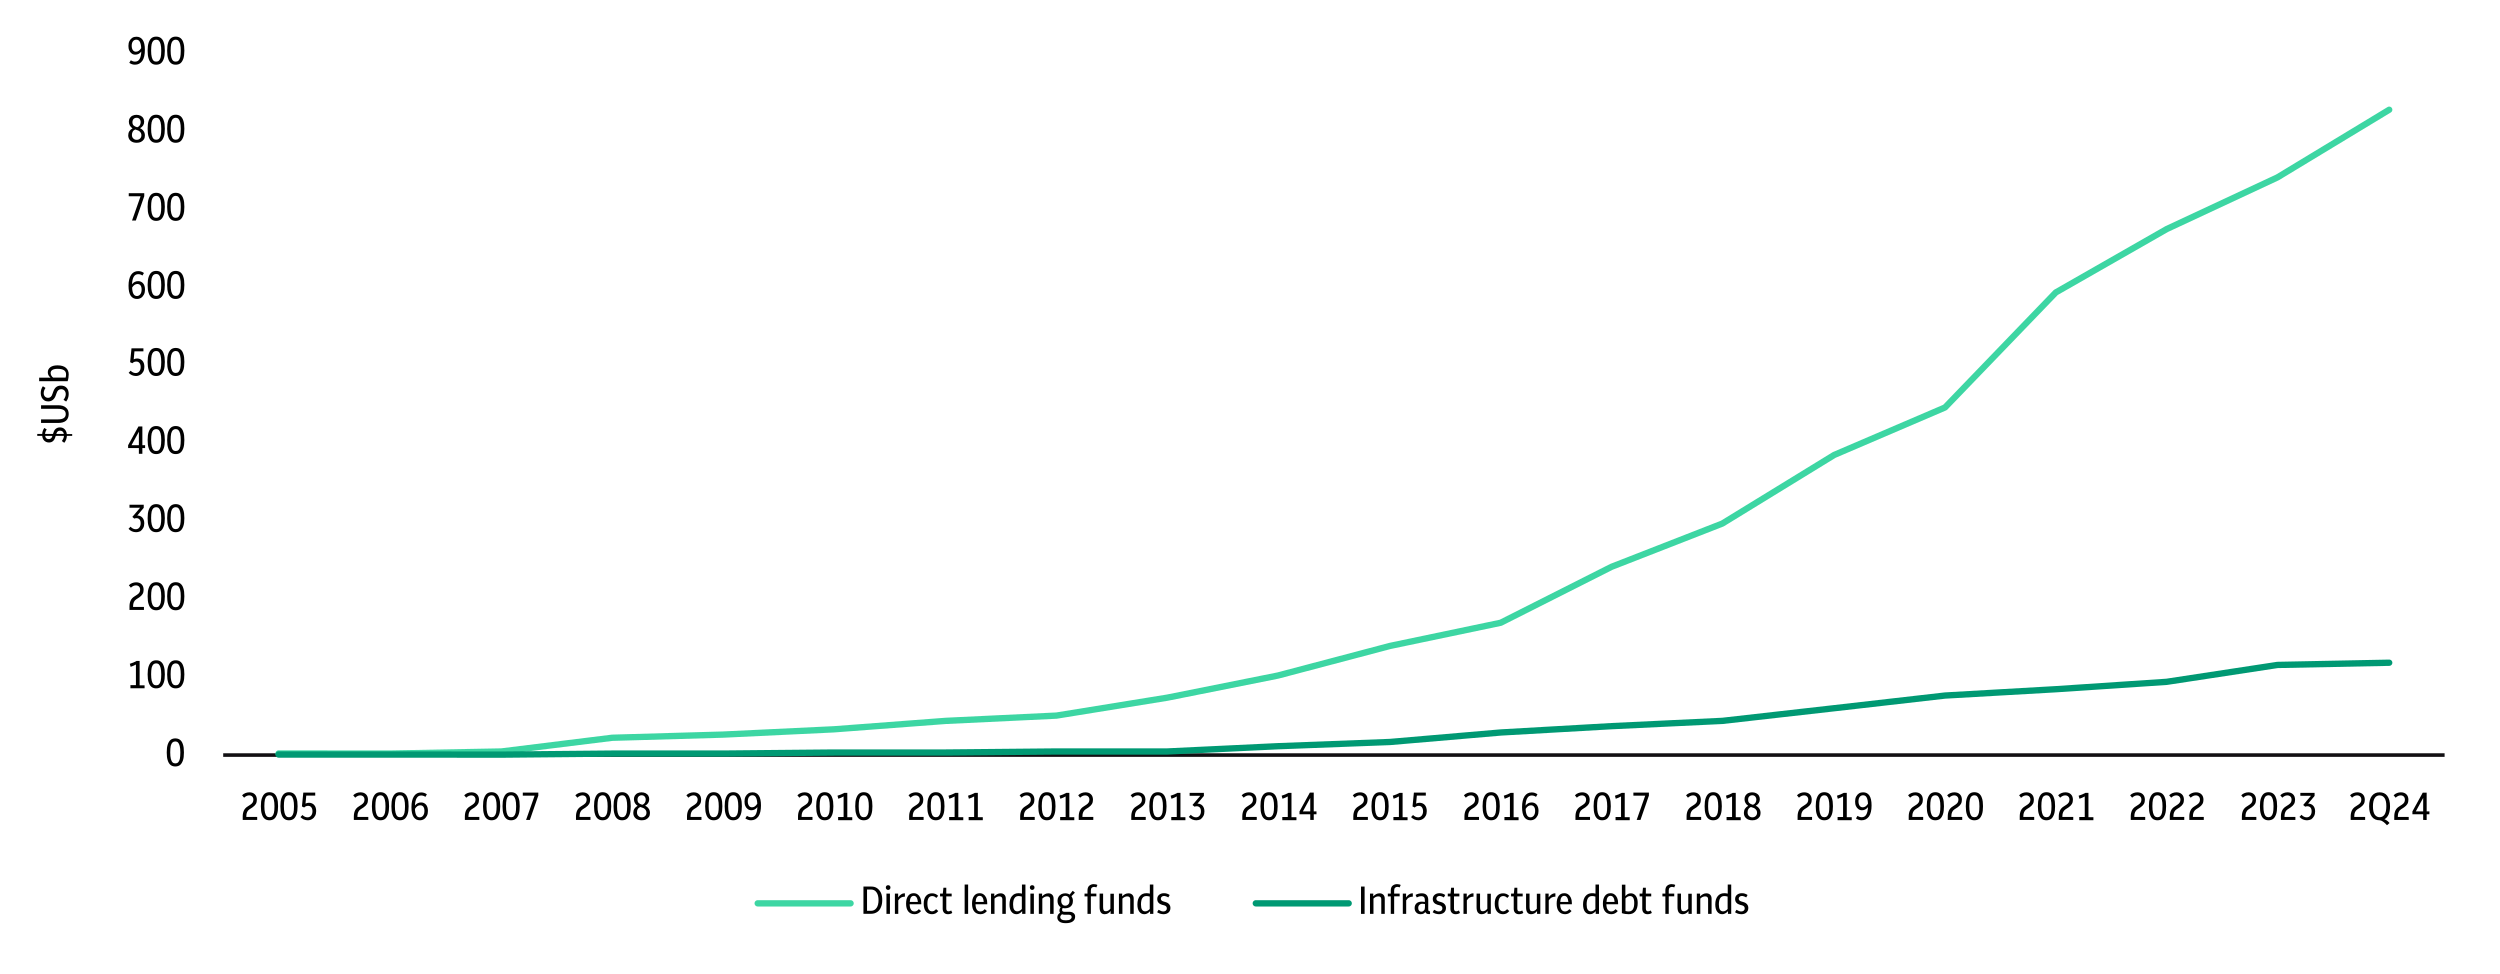 <?xml version="1.0" encoding="utf-8"?>
<!-- Generator: Adobe Illustrator 28.3.0, SVG Export Plug-In . SVG Version: 6.00 Build 0)  -->
<svg version="1.1" id="Layer_1" xmlns="http://www.w3.org/2000/svg" xmlns:xlink="http://www.w3.org/1999/xlink" x="0px" y="0px"
	 viewBox="0 0 2369 923" style="enable-background:new 0 0 2369 923;" xml:space="preserve">
<style type="text/css">
	.st0{fill:none;stroke:#121013;stroke-width:3.438;stroke-linejoin:round;stroke-miterlimit:10;}
	.st1{fill:none;stroke:#3DD6A3;stroke-width:6;stroke-linecap:round;stroke-linejoin:round;stroke-miterlimit:10;}
	.st2{fill:none;stroke:#009973;stroke-width:6;stroke-linecap:round;stroke-linejoin:round;stroke-miterlimit:10;}
	.st3{enable-background:new    ;}
</style>
<path class="st0" d="M211.5,715.5h2105"/>
<path class="st1" d="M264,714l105.1,0.1l106-2l105-13l105-3l105-5l106-8l105-5l105-17l105-21l106-28l105-22l105-53l105-41l106-65
	l105-45l105-109l105-60l105-49L2264,104"/>
<path class="st2" d="M264,715h105.1l106,0.1l105-1h105l105-1h106l105-1h105l105-5l106-4l105-9l105-6l105-5l106-12l105-12l105-6
	l105-7l105-16L2264,628"/>
<g>
	<g class="st3">
		<path d="M166.1,726.3c-1.7,0-3.1-0.4-4.3-1.3c-1.2-0.9-2.2-2.3-2.8-4.3c-0.7-1.9-1-4.5-1-7.7c0-3.2,0.3-5.7,1-7.7
			c0.7-1.9,1.6-3.4,2.8-4.3c1.2-0.9,2.7-1.3,4.3-1.3c1.7,0,3.2,0.4,4.4,1.3c1.2,0.9,2.2,2.3,2.8,4.3c0.7,1.9,1,4.5,1,7.7
			c0,3.2-0.3,5.7-1,7.7c-0.7,1.9-1.6,3.4-2.8,4.3S167.8,726.3,166.1,726.3z M166.1,723.4c1.1,0,2-0.3,2.7-1c0.7-0.7,1.2-1.7,1.6-3.2
			c0.3-1.5,0.5-3.5,0.5-6.1c0-2.6-0.2-4.6-0.6-6.2c-0.4-1.5-0.9-2.6-1.6-3.3s-1.6-1-2.6-1s-1.9,0.3-2.7,1c-0.7,0.7-1.2,1.7-1.6,3.2
			c-0.3,1.5-0.5,3.5-0.5,6.1c0,2.6,0.2,4.7,0.6,6.2s0.9,2.6,1.6,3.3S165.1,723.4,166.1,723.4z"/>
	</g>
	<g class="st3">
		<path d="M123.6,652v-2.8h5.2v-19.5c-0.8,0.4-1.6,0.8-2.4,1.2c-0.8,0.3-1.7,0.7-2.6,1l-0.8-2.9c1.2-0.4,2.3-0.8,3.4-1.2
			c1.1-0.5,2.1-1,3.1-1.5h2.8v23.1h4.7v2.8H123.6z"/>
		<path d="M148,652.3c-1.7,0-3.1-0.4-4.3-1.3c-1.2-0.9-2.2-2.3-2.8-4.3c-0.7-1.9-1-4.5-1-7.7c0-3.2,0.3-5.7,1-7.7
			c0.7-1.9,1.6-3.4,2.8-4.3c1.2-0.9,2.7-1.3,4.3-1.3c1.7,0,3.2,0.4,4.4,1.3c1.2,0.9,2.2,2.3,2.8,4.3c0.7,1.9,1,4.5,1,7.7
			c0,3.2-0.3,5.7-1,7.7c-0.7,1.9-1.6,3.4-2.8,4.3S149.7,652.3,148,652.3z M148,649.4c1.1,0,2-0.3,2.7-1c0.7-0.7,1.2-1.7,1.6-3.2
			c0.3-1.5,0.5-3.5,0.5-6.1c0-2.6-0.2-4.6-0.6-6.2c-0.4-1.5-0.9-2.6-1.6-3.3s-1.6-1-2.6-1s-1.9,0.3-2.7,1c-0.7,0.7-1.2,1.7-1.6,3.2
			c-0.3,1.5-0.5,3.5-0.5,6.1c0,2.6,0.2,4.7,0.6,6.2s0.9,2.6,1.6,3.3S146.9,649.4,148,649.4z"/>
		<path d="M166.5,652.3c-1.7,0-3.1-0.4-4.3-1.3c-1.2-0.9-2.2-2.3-2.8-4.3c-0.7-1.9-1-4.5-1-7.7c0-3.2,0.3-5.7,1-7.7
			c0.7-1.9,1.6-3.4,2.8-4.3c1.2-0.9,2.7-1.3,4.3-1.3c1.7,0,3.2,0.4,4.4,1.3c1.2,0.9,2.2,2.3,2.8,4.3c0.7,1.9,1,4.5,1,7.7
			c0,3.2-0.3,5.7-1,7.7c-0.7,1.9-1.6,3.4-2.8,4.3S168.2,652.3,166.5,652.3z M166.5,649.4c1.1,0,2-0.3,2.7-1c0.7-0.7,1.2-1.7,1.6-3.2
			c0.3-1.5,0.5-3.5,0.5-6.1c0-2.6-0.2-4.6-0.6-6.2c-0.4-1.5-0.9-2.6-1.6-3.3s-1.6-1-2.6-1s-1.9,0.3-2.7,1c-0.7,0.7-1.2,1.7-1.6,3.2
			c-0.3,1.5-0.5,3.5-0.5,6.1c0,2.6,0.2,4.7,0.6,6.2s0.9,2.6,1.6,3.3S165.4,649.4,166.5,649.4z"/>
	</g>
	<g class="st3">
		<path d="M122.7,578v-3.3c0-2.2,0.4-4.1,1.1-5.6c0.7-1.5,1.9-2.9,3.6-3.9l2.6-1.7c1-0.7,1.8-1.4,2.2-2.2c0.4-0.8,0.6-1.6,0.6-2.5
			c0-1.3-0.4-2.3-1.1-3c-0.7-0.7-1.7-1.1-2.9-1.1c-1.6,0-3.2,0.7-4.8,2.2l-1.9-2.3c1-1,2.1-1.7,3.2-2.1c1.1-0.4,2.3-0.7,3.6-0.7
			c2.2,0,4,0.6,5.3,1.9c1.3,1.3,1.9,3,1.9,5.2c0,1.5-0.3,2.8-1,4c-0.7,1.1-1.7,2.2-3.2,3.2l-2.8,1.8c-2,1.3-3,3.5-3,6.5v0.7h10.3
			v2.9H122.7z"/>
		<path d="M148,578.3c-1.7,0-3.1-0.4-4.3-1.3c-1.2-0.9-2.2-2.3-2.8-4.3c-0.7-1.9-1-4.5-1-7.7c0-3.2,0.3-5.7,1-7.7
			c0.7-1.9,1.6-3.4,2.8-4.3c1.2-0.9,2.7-1.3,4.3-1.3c1.7,0,3.2,0.4,4.4,1.3c1.2,0.9,2.2,2.3,2.8,4.3c0.7,1.9,1,4.5,1,7.7
			c0,3.2-0.3,5.7-1,7.7c-0.7,1.9-1.6,3.4-2.8,4.3S149.7,578.3,148,578.3z M148,575.4c1.1,0,2-0.3,2.7-1c0.7-0.7,1.2-1.7,1.6-3.2
			c0.3-1.5,0.5-3.5,0.5-6.1c0-2.6-0.2-4.6-0.6-6.2c-0.4-1.5-0.9-2.6-1.6-3.3s-1.6-1-2.6-1s-1.9,0.3-2.7,1c-0.7,0.7-1.2,1.7-1.6,3.2
			c-0.3,1.5-0.5,3.5-0.5,6.1c0,2.6,0.2,4.7,0.6,6.2s0.9,2.6,1.6,3.3S146.9,575.4,148,575.4z"/>
		<path d="M166.5,578.3c-1.7,0-3.1-0.4-4.3-1.3c-1.2-0.9-2.2-2.3-2.8-4.3c-0.7-1.9-1-4.5-1-7.7c0-3.2,0.3-5.7,1-7.7
			c0.7-1.9,1.6-3.4,2.8-4.3c1.2-0.9,2.7-1.3,4.3-1.3c1.7,0,3.2,0.4,4.4,1.3c1.2,0.9,2.2,2.3,2.8,4.3c0.7,1.9,1,4.5,1,7.7
			c0,3.2-0.3,5.7-1,7.7c-0.7,1.9-1.6,3.4-2.8,4.3S168.2,578.3,166.5,578.3z M166.5,575.4c1.1,0,2-0.3,2.7-1c0.7-0.7,1.2-1.7,1.6-3.2
			c0.3-1.5,0.5-3.5,0.5-6.1c0-2.6-0.2-4.6-0.6-6.2c-0.4-1.5-0.9-2.6-1.6-3.3s-1.6-1-2.6-1s-1.9,0.3-2.7,1c-0.7,0.7-1.2,1.7-1.6,3.2
			c-0.3,1.5-0.5,3.5-0.5,6.1c0,2.6,0.2,4.7,0.6,6.2s0.9,2.6,1.6,3.3S165.4,575.4,166.5,575.4z"/>
	</g>
	<g class="st3">
		<path d="M128.9,504.3c-2.8,0-5.2-1.1-7.1-3.2l1.9-2c1.5,1.6,3.1,2.4,4.9,2.4c1.4,0,2.6-0.5,3.4-1.6c0.9-1.1,1.3-2.4,1.3-4.1
			c0-1.6-0.4-2.8-1.1-3.6c-0.8-0.8-1.7-1.2-2.9-1.2c-0.3,0-0.6,0-1,0.1c-0.3,0.1-0.7,0.2-1.1,0.3l-1.8-1.6l7.4-8.7h-10.1v-2.8h13.5
			v2.9l-6.1,7.3c2,0,3.6,0.7,4.8,2c1.2,1.3,1.8,3.1,1.8,5.4c0,1.7-0.3,3.1-1,4.4s-1.6,2.3-2.7,3.1
			C131.8,503.9,130.5,504.3,128.9,504.3z"/>
		<path d="M148,504.3c-1.7,0-3.1-0.4-4.3-1.3c-1.2-0.9-2.2-2.3-2.8-4.3c-0.7-1.9-1-4.5-1-7.7c0-3.2,0.3-5.7,1-7.7
			c0.7-1.9,1.6-3.4,2.8-4.3c1.2-0.9,2.7-1.3,4.3-1.3c1.7,0,3.2,0.4,4.4,1.3c1.2,0.9,2.2,2.3,2.8,4.3c0.7,1.9,1,4.5,1,7.7
			c0,3.2-0.3,5.7-1,7.7c-0.7,1.9-1.6,3.4-2.8,4.3S149.7,504.3,148,504.3z M148,501.4c1.1,0,2-0.3,2.7-1c0.7-0.7,1.2-1.7,1.6-3.2
			c0.3-1.5,0.5-3.5,0.5-6.1c0-2.6-0.2-4.6-0.6-6.2c-0.4-1.5-0.9-2.6-1.6-3.3s-1.6-1-2.6-1s-1.9,0.3-2.7,1c-0.7,0.7-1.2,1.7-1.6,3.2
			c-0.3,1.5-0.5,3.5-0.5,6.1c0,2.6,0.2,4.7,0.6,6.2s0.9,2.6,1.6,3.3S146.9,501.4,148,501.4z"/>
		<path d="M166.5,504.3c-1.7,0-3.1-0.4-4.3-1.3c-1.2-0.9-2.2-2.3-2.8-4.3c-0.7-1.9-1-4.5-1-7.7c0-3.2,0.3-5.7,1-7.7
			c0.7-1.9,1.6-3.4,2.8-4.3c1.2-0.9,2.7-1.3,4.3-1.3c1.7,0,3.2,0.4,4.4,1.3c1.2,0.9,2.2,2.3,2.8,4.3c0.7,1.9,1,4.5,1,7.7
			c0,3.2-0.3,5.7-1,7.7c-0.7,1.9-1.6,3.4-2.8,4.3S168.2,504.3,166.5,504.3z M166.5,501.4c1.1,0,2-0.3,2.7-1c0.7-0.7,1.2-1.7,1.6-3.2
			c0.3-1.5,0.5-3.5,0.5-6.1c0-2.6-0.2-4.6-0.6-6.2c-0.4-1.5-0.9-2.6-1.6-3.3s-1.6-1-2.6-1s-1.9,0.3-2.7,1c-0.7,0.7-1.2,1.7-1.6,3.2
			c-0.3,1.5-0.5,3.5-0.5,6.1c0,2.6,0.2,4.7,0.6,6.2s0.9,2.6,1.6,3.3S165.4,501.4,166.5,501.4z"/>
	</g>
	<g class="st3">
		<path d="M131.6,430v-5.4h-10.2v-2.7l9.8-17.8h3.7v17.8h2.6v2.7h-2.6v5.4H131.6z M124.6,421.9h7v-12.8L124.6,421.9z"/>
		<path d="M148,430.3c-1.7,0-3.1-0.4-4.3-1.3c-1.2-0.9-2.2-2.3-2.8-4.3c-0.7-1.9-1-4.5-1-7.7c0-3.2,0.3-5.7,1-7.7
			c0.7-1.9,1.6-3.4,2.8-4.3c1.2-0.9,2.7-1.3,4.3-1.3c1.7,0,3.2,0.4,4.4,1.3c1.2,0.9,2.2,2.3,2.8,4.3c0.7,1.9,1,4.5,1,7.7
			c0,3.2-0.3,5.7-1,7.7c-0.7,1.9-1.6,3.4-2.8,4.3S149.7,430.3,148,430.3z M148,427.4c1.1,0,2-0.3,2.7-1c0.7-0.7,1.2-1.7,1.6-3.2
			c0.3-1.5,0.5-3.5,0.5-6.1c0-2.6-0.2-4.6-0.6-6.2c-0.4-1.5-0.9-2.6-1.6-3.3s-1.6-1-2.6-1s-1.9,0.3-2.7,1c-0.7,0.7-1.2,1.7-1.6,3.2
			c-0.3,1.5-0.5,3.5-0.5,6.1c0,2.6,0.2,4.7,0.6,6.2s0.9,2.6,1.6,3.3S146.9,427.4,148,427.4z"/>
		<path d="M166.5,430.3c-1.7,0-3.1-0.4-4.3-1.3c-1.2-0.9-2.2-2.3-2.8-4.3c-0.7-1.9-1-4.5-1-7.7c0-3.2,0.3-5.7,1-7.7
			c0.7-1.9,1.6-3.4,2.8-4.3c1.2-0.9,2.7-1.3,4.3-1.3c1.7,0,3.2,0.4,4.4,1.3c1.2,0.9,2.2,2.3,2.8,4.3c0.7,1.9,1,4.5,1,7.7
			c0,3.2-0.3,5.7-1,7.7c-0.7,1.9-1.6,3.4-2.8,4.3S168.2,430.3,166.5,430.3z M166.5,427.4c1.1,0,2-0.3,2.7-1c0.7-0.7,1.2-1.7,1.6-3.2
			c0.3-1.5,0.5-3.5,0.5-6.1c0-2.6-0.2-4.6-0.6-6.2c-0.4-1.5-0.9-2.6-1.6-3.3s-1.6-1-2.6-1s-1.9,0.3-2.7,1c-0.7,0.7-1.2,1.7-1.6,3.2
			c-0.3,1.5-0.5,3.5-0.5,6.1c0,2.6,0.2,4.7,0.6,6.2s0.9,2.6,1.6,3.3S165.4,427.4,166.5,427.4z"/>
	</g>
	<g class="st3">
		<path d="M128.8,356.3c-1.3,0-2.6-0.3-3.8-0.8c-1.2-0.6-2.2-1.3-3.1-2.2l1.9-2c1.5,1.5,3,2.2,4.8,2.2c1.4,0,2.5-0.5,3.4-1.6
			c0.9-1.1,1.3-2.5,1.3-4.1c0-1.6-0.4-2.9-1.1-3.8c-0.7-0.9-1.7-1.4-3-1.4c-1.5,0-2.7,0.5-3.8,1.6l-2.1-1l1.3-13.1h11.3v2.8h-8.5
			l-0.7,7.6c1-0.5,2.1-0.8,3.2-0.8c2,0,3.7,0.7,5,2.1s1.9,3.4,1.9,5.8c0,1.7-0.3,3.2-1,4.5c-0.7,1.3-1.6,2.3-2.8,3
			C131.7,355.9,130.3,356.3,128.8,356.3z"/>
		<path d="M148,356.3c-1.7,0-3.1-0.4-4.3-1.3c-1.2-0.9-2.2-2.3-2.8-4.3c-0.7-1.9-1-4.5-1-7.7c0-3.2,0.3-5.7,1-7.7
			c0.7-1.9,1.6-3.4,2.8-4.3c1.2-0.9,2.7-1.3,4.3-1.3c1.7,0,3.2,0.4,4.4,1.3c1.2,0.9,2.2,2.3,2.8,4.3c0.7,1.9,1,4.5,1,7.7
			c0,3.2-0.3,5.7-1,7.7c-0.7,1.9-1.6,3.4-2.8,4.3S149.7,356.3,148,356.3z M148,353.4c1.1,0,2-0.3,2.7-1c0.7-0.7,1.2-1.7,1.6-3.2
			c0.3-1.5,0.5-3.5,0.5-6.1c0-2.6-0.2-4.6-0.6-6.2c-0.4-1.5-0.9-2.6-1.6-3.3s-1.6-1-2.6-1s-1.9,0.3-2.7,1c-0.7,0.7-1.2,1.7-1.6,3.2
			c-0.3,1.5-0.5,3.5-0.5,6.1c0,2.6,0.2,4.7,0.6,6.2s0.9,2.6,1.6,3.3S146.9,353.4,148,353.4z"/>
		<path d="M166.5,356.3c-1.7,0-3.1-0.4-4.3-1.3c-1.2-0.9-2.2-2.3-2.8-4.3c-0.7-1.9-1-4.5-1-7.7c0-3.2,0.3-5.7,1-7.7
			c0.7-1.9,1.6-3.4,2.8-4.3c1.2-0.9,2.7-1.3,4.3-1.3c1.7,0,3.2,0.4,4.4,1.3c1.2,0.9,2.2,2.3,2.8,4.3c0.7,1.9,1,4.5,1,7.7
			c0,3.2-0.3,5.7-1,7.7c-0.7,1.9-1.6,3.4-2.8,4.3S168.2,356.3,166.5,356.3z M166.5,353.4c1.1,0,2-0.3,2.7-1c0.7-0.7,1.2-1.7,1.6-3.2
			c0.3-1.5,0.5-3.5,0.5-6.1c0-2.6-0.2-4.6-0.6-6.2c-0.4-1.5-0.9-2.6-1.6-3.3s-1.6-1-2.6-1s-1.9,0.3-2.7,1c-0.7,0.7-1.2,1.7-1.6,3.2
			c-0.3,1.5-0.5,3.5-0.5,6.1c0,2.6,0.2,4.7,0.6,6.2s0.9,2.6,1.6,3.3S165.4,353.4,166.5,353.4z"/>
	</g>
	<g class="st3">
		<path d="M129.8,283.3c-2.5,0-4.5-1-5.9-3c-1.4-2-2.1-5.2-2.1-9.5c0-4.4,0.8-7.9,2.4-10.3c1.6-2.4,3.9-3.6,6.8-3.6
			c2,0,3.8,0.6,5.4,1.8l-1.4,2.4c-1.3-0.9-2.6-1.3-4-1.3c-3.7,0-5.6,3.2-5.9,9.6c1.5-2,3.4-3,5.8-3c1.9,0,3.5,0.7,4.7,2.1
			c1.2,1.4,1.8,3.4,1.8,5.9c0,1.8-0.3,3.4-1,4.7c-0.7,1.3-1.6,2.4-2.7,3.1C132.6,282.9,131.3,283.3,129.8,283.3z M130.2,269.1
			c-1.9,0-3.6,1.1-5,3.4c0.2,5.4,1.7,8,4.5,8c1.4,0,2.5-0.6,3.3-1.7c0.8-1.1,1.2-2.6,1.2-4.4c0-1.8-0.4-3.1-1.1-4
			C132.3,269.5,131.4,269.1,130.2,269.1z"/>
		<path d="M148,283.3c-1.7,0-3.1-0.4-4.3-1.3c-1.2-0.9-2.2-2.3-2.8-4.3c-0.7-1.9-1-4.5-1-7.7c0-3.2,0.3-5.7,1-7.7
			c0.7-1.9,1.6-3.4,2.8-4.3c1.2-0.9,2.7-1.3,4.3-1.3c1.7,0,3.2,0.4,4.4,1.3c1.2,0.9,2.2,2.3,2.8,4.3c0.7,1.9,1,4.5,1,7.7
			c0,3.2-0.3,5.7-1,7.7c-0.7,1.9-1.6,3.4-2.8,4.3S149.7,283.3,148,283.3z M148,280.4c1.1,0,2-0.3,2.7-1c0.7-0.7,1.2-1.7,1.6-3.2
			c0.3-1.5,0.5-3.5,0.5-6.1c0-2.6-0.2-4.6-0.6-6.2c-0.4-1.5-0.9-2.6-1.6-3.3s-1.6-1-2.6-1s-1.9,0.3-2.7,1c-0.7,0.7-1.2,1.7-1.6,3.2
			c-0.3,1.5-0.5,3.5-0.5,6.1c0,2.6,0.2,4.7,0.6,6.2s0.9,2.6,1.6,3.3S146.9,280.4,148,280.4z"/>
		<path d="M166.5,283.3c-1.7,0-3.1-0.4-4.3-1.3c-1.2-0.9-2.2-2.3-2.8-4.3c-0.7-1.9-1-4.5-1-7.7c0-3.2,0.3-5.7,1-7.7
			c0.7-1.9,1.6-3.4,2.8-4.3c1.2-0.9,2.7-1.3,4.3-1.3c1.7,0,3.2,0.4,4.4,1.3c1.2,0.9,2.2,2.3,2.8,4.3c0.7,1.9,1,4.5,1,7.7
			c0,3.2-0.3,5.7-1,7.7c-0.7,1.9-1.6,3.4-2.8,4.3S168.2,283.3,166.5,283.3z M166.5,280.4c1.1,0,2-0.3,2.7-1c0.7-0.7,1.2-1.7,1.6-3.2
			c0.3-1.5,0.5-3.5,0.5-6.1c0-2.6-0.2-4.6-0.6-6.2c-0.4-1.5-0.9-2.6-1.6-3.3s-1.6-1-2.6-1s-1.9,0.3-2.7,1c-0.7,0.7-1.2,1.7-1.6,3.2
			c-0.3,1.5-0.5,3.5-0.5,6.1c0,2.6,0.2,4.7,0.6,6.2s0.9,2.6,1.6,3.3S165.4,280.4,166.5,280.4z"/>
	</g>
	<g class="st3">
		<path d="M125.1,209l8.1-23h-11.2v-2.9h14.7v2.8l-8,23.1H125.1z"/>
		<path d="M148,209.3c-1.7,0-3.1-0.4-4.3-1.3c-1.2-0.9-2.2-2.3-2.8-4.3c-0.7-1.9-1-4.5-1-7.7c0-3.2,0.3-5.7,1-7.7
			c0.7-1.9,1.6-3.4,2.8-4.3c1.2-0.9,2.7-1.3,4.3-1.3c1.7,0,3.2,0.4,4.4,1.3c1.2,0.9,2.2,2.3,2.8,4.3c0.7,1.9,1,4.5,1,7.7
			c0,3.2-0.3,5.7-1,7.7c-0.7,1.9-1.6,3.4-2.8,4.3S149.7,209.3,148,209.3z M148,206.4c1.1,0,2-0.3,2.7-1c0.7-0.7,1.2-1.7,1.6-3.2
			c0.3-1.5,0.5-3.5,0.5-6.1c0-2.6-0.2-4.6-0.6-6.2c-0.4-1.5-0.9-2.6-1.6-3.3s-1.6-1-2.6-1s-1.9,0.3-2.7,1c-0.7,0.7-1.2,1.7-1.6,3.2
			c-0.3,1.5-0.5,3.5-0.5,6.1c0,2.6,0.2,4.7,0.6,6.2s0.9,2.6,1.6,3.3S146.9,206.4,148,206.4z"/>
		<path d="M166.5,209.3c-1.7,0-3.1-0.4-4.3-1.3c-1.2-0.9-2.2-2.3-2.8-4.3c-0.7-1.9-1-4.5-1-7.7c0-3.2,0.3-5.7,1-7.7
			c0.7-1.9,1.6-3.4,2.8-4.3c1.2-0.9,2.7-1.3,4.3-1.3c1.7,0,3.2,0.4,4.4,1.3c1.2,0.9,2.2,2.3,2.8,4.3c0.7,1.9,1,4.5,1,7.7
			c0,3.2-0.3,5.7-1,7.7c-0.7,1.9-1.6,3.4-2.8,4.3S168.2,209.3,166.5,209.3z M166.5,206.4c1.1,0,2-0.3,2.7-1c0.7-0.7,1.2-1.7,1.6-3.2
			c0.3-1.5,0.5-3.5,0.5-6.1c0-2.6-0.2-4.6-0.6-6.2c-0.4-1.5-0.9-2.6-1.6-3.3s-1.6-1-2.6-1s-1.9,0.3-2.7,1c-0.7,0.7-1.2,1.7-1.6,3.2
			c-0.3,1.5-0.5,3.5-0.5,6.1c0,2.6,0.2,4.7,0.6,6.2s0.9,2.6,1.6,3.3S165.4,206.4,166.5,206.4z"/>
	</g>
	<g class="st3">
		<path d="M129.5,135.3c-2.4,0-4.3-0.6-5.8-1.9c-1.4-1.3-2.2-3-2.2-5.1c0-3,1.4-5.2,4.1-6.7c-1.1-0.7-2-1.6-2.6-2.7
			c-0.6-1.1-0.9-2.3-0.9-3.6c0-1.3,0.3-2.5,0.9-3.4s1.5-1.8,2.6-2.3c1.1-0.5,2.3-0.8,3.7-0.8c1.4,0,2.7,0.3,3.8,0.8
			c1.1,0.6,2,1.3,2.6,2.3s0.9,2.1,0.9,3.4c0,2.7-1.3,4.8-3.9,6.2c1.5,0.7,2.6,1.6,3.4,2.8c0.8,1.1,1.2,2.5,1.2,4.1
			c0,1.4-0.3,2.7-1,3.7s-1.6,1.8-2.8,2.4C132.5,135,131.1,135.3,129.5,135.3z M125,127.8c0,1.4,0.4,2.6,1.3,3.4
			c0.9,0.9,1.9,1.3,3.2,1.3c1.3,0,2.4-0.4,3.2-1.2c0.9-0.8,1.3-1.9,1.3-3.2c0-1.3-0.5-2.4-1.4-3.3c-0.9-0.9-2.2-1.5-3.8-1.9
			c-0.2-0.1-0.5-0.1-0.7-0.2c-1,0.5-1.8,1.1-2.3,2C125.3,125.6,125,126.6,125,127.8z M125.5,115.9c0,1.3,0.4,2.3,1.1,3
			c0.7,0.7,1.9,1.3,3.4,1.7c1.2-0.4,2-1.1,2.5-1.9c0.5-0.9,0.8-1.8,0.8-2.9c0-1.3-0.4-2.3-1.1-3.1c-0.8-0.8-1.7-1.1-2.8-1.1
			c-1.1,0-2.1,0.4-2.8,1.1C125.9,113.5,125.5,114.5,125.5,115.9z"/>
		<path d="M148,135.3c-1.7,0-3.1-0.4-4.3-1.3c-1.2-0.9-2.2-2.3-2.8-4.3c-0.7-1.9-1-4.5-1-7.7c0-3.2,0.3-5.7,1-7.7
			c0.7-1.9,1.6-3.4,2.8-4.3c1.2-0.9,2.7-1.3,4.3-1.3c1.7,0,3.2,0.4,4.4,1.3c1.2,0.9,2.2,2.3,2.8,4.3c0.7,1.9,1,4.5,1,7.7
			c0,3.2-0.3,5.7-1,7.7c-0.7,1.9-1.6,3.4-2.8,4.3S149.7,135.3,148,135.3z M148,132.4c1.1,0,2-0.3,2.7-1c0.7-0.7,1.2-1.7,1.6-3.2
			c0.3-1.5,0.5-3.5,0.5-6.1c0-2.6-0.2-4.6-0.6-6.2c-0.4-1.5-0.9-2.6-1.6-3.3s-1.6-1-2.6-1s-1.9,0.3-2.7,1c-0.7,0.7-1.2,1.7-1.6,3.2
			c-0.3,1.5-0.5,3.5-0.5,6.1c0,2.6,0.2,4.7,0.6,6.2s0.9,2.6,1.6,3.3S146.9,132.4,148,132.4z"/>
		<path d="M166.5,135.3c-1.7,0-3.1-0.4-4.3-1.3c-1.2-0.9-2.2-2.3-2.8-4.3c-0.7-1.9-1-4.5-1-7.7c0-3.2,0.3-5.7,1-7.7
			c0.7-1.9,1.6-3.4,2.8-4.3c1.2-0.9,2.7-1.3,4.3-1.3c1.7,0,3.2,0.4,4.4,1.3c1.2,0.9,2.2,2.3,2.8,4.3c0.7,1.9,1,4.5,1,7.7
			c0,3.2-0.3,5.7-1,7.7c-0.7,1.9-1.6,3.4-2.8,4.3S168.2,135.3,166.5,135.3z M166.5,132.4c1.1,0,2-0.3,2.7-1c0.7-0.7,1.2-1.7,1.6-3.2
			c0.3-1.5,0.5-3.5,0.5-6.1c0-2.6-0.2-4.6-0.6-6.2c-0.4-1.5-0.9-2.6-1.6-3.3s-1.6-1-2.6-1s-1.9,0.3-2.7,1c-0.7,0.7-1.2,1.7-1.6,3.2
			c-0.3,1.5-0.5,3.5-0.5,6.1c0,2.6,0.2,4.7,0.6,6.2s0.9,2.6,1.6,3.3S165.4,132.4,166.5,132.4z"/>
	</g>
	<g class="st3">
		<path d="M127.9,61.3c-2,0-3.8-0.6-5.4-1.8l1.5-2.4c1.3,0.9,2.6,1.3,4,1.3c3.7,0,5.6-3.2,5.9-9.6c-1.5,2-3.4,3-5.7,3
			c-1.3,0-2.5-0.4-3.4-1.1c-1-0.7-1.8-1.7-2.3-2.9c-0.6-1.2-0.8-2.7-0.8-4.3c0-1.8,0.3-3.4,1-4.7s1.6-2.3,2.7-3c1.1-0.7,2.5-1,3.9-1
			c2.6,0,4.5,1,5.9,3c1.4,2,2.1,5.2,2.1,9.5c0,4.4-0.8,7.9-2.4,10.3C133.1,60.1,130.8,61.3,127.9,61.3z M124.8,43.4
			c0,1.7,0.4,3.1,1.1,4.1s1.7,1.5,2.9,1.5c1.9,0,3.6-1.1,5-3.4c-0.1-2.7-0.6-4.7-1.3-6s-1.8-2-3.3-2c-1.4,0-2.4,0.5-3.2,1.5
			C125.2,40.1,124.8,41.6,124.8,43.4z"/>
		<path d="M148,61.3c-1.7,0-3.1-0.4-4.3-1.3c-1.2-0.9-2.2-2.3-2.8-4.3c-0.7-1.9-1-4.5-1-7.7c0-3.2,0.3-5.7,1-7.7
			c0.7-1.9,1.6-3.4,2.8-4.3c1.2-0.9,2.7-1.3,4.3-1.3c1.7,0,3.2,0.4,4.4,1.3c1.2,0.9,2.2,2.3,2.8,4.3c0.7,1.9,1,4.5,1,7.7
			c0,3.2-0.3,5.7-1,7.7c-0.7,1.9-1.6,3.4-2.8,4.3S149.7,61.3,148,61.3z M148,58.4c1.1,0,2-0.3,2.7-1c0.7-0.7,1.2-1.7,1.6-3.2
			c0.3-1.5,0.5-3.5,0.5-6.1c0-2.6-0.2-4.6-0.6-6.2c-0.4-1.5-0.9-2.6-1.6-3.3s-1.6-1-2.6-1s-1.9,0.3-2.7,1c-0.7,0.7-1.2,1.7-1.6,3.2
			c-0.3,1.5-0.5,3.5-0.5,6.1c0,2.6,0.2,4.7,0.6,6.2s0.9,2.6,1.6,3.3S146.9,58.4,148,58.4z"/>
		<path d="M166.5,61.3c-1.7,0-3.1-0.4-4.3-1.3c-1.2-0.9-2.2-2.3-2.8-4.3c-0.7-1.9-1-4.5-1-7.7c0-3.2,0.3-5.7,1-7.7
			c0.7-1.9,1.6-3.4,2.8-4.3c1.2-0.9,2.7-1.3,4.3-1.3c1.7,0,3.2,0.4,4.4,1.3c1.2,0.9,2.2,2.3,2.8,4.3c0.7,1.9,1,4.5,1,7.7
			c0,3.2-0.3,5.7-1,7.7c-0.7,1.9-1.6,3.4-2.8,4.3S168.2,61.3,166.5,61.3z M166.5,58.4c1.1,0,2-0.3,2.7-1c0.7-0.7,1.2-1.7,1.6-3.2
			c0.3-1.5,0.5-3.5,0.5-6.1c0-2.6-0.2-4.6-0.6-6.2c-0.4-1.5-0.9-2.6-1.6-3.3s-1.6-1-2.6-1s-1.9,0.3-2.7,1c-0.7,0.7-1.2,1.7-1.6,3.2
			c-0.3,1.5-0.5,3.5-0.5,6.1c0,2.6,0.2,4.7,0.6,6.2s0.9,2.6,1.6,3.3S165.4,58.4,166.5,58.4z"/>
	</g>
</g>
<g class="st3">
	<path d="M230,777v-3.3c0-2.2,0.4-4.1,1.1-5.6c0.7-1.5,1.9-2.9,3.6-3.9l2.6-1.7c1-0.7,1.8-1.4,2.2-2.2c0.4-0.8,0.6-1.6,0.6-2.5
		c0-1.3-0.4-2.3-1.1-3c-0.7-0.7-1.7-1.1-2.9-1.1c-1.6,0-3.2,0.7-4.8,2.2l-1.9-2.3c1-1,2.1-1.7,3.2-2.1c1.1-0.4,2.3-0.7,3.6-0.7
		c2.2,0,4,0.6,5.3,1.9c1.3,1.3,1.9,3,1.9,5.2c0,1.5-0.3,2.8-1,4c-0.7,1.1-1.7,2.2-3.2,3.2l-2.8,1.8c-2,1.3-3,3.5-3,6.5v0.7h10.3v2.9
		H230z"/>
	<path d="M255.3,777.3c-1.7,0-3.1-0.4-4.3-1.3c-1.2-0.9-2.2-2.3-2.8-4.3c-0.7-1.9-1-4.5-1-7.7c0-3.2,0.3-5.7,1-7.7
		c0.7-1.9,1.6-3.4,2.8-4.3c1.2-0.9,2.7-1.3,4.3-1.3c1.7,0,3.2,0.4,4.4,1.3c1.2,0.9,2.2,2.3,2.8,4.3c0.7,1.9,1,4.5,1,7.7
		c0,3.2-0.3,5.7-1,7.7c-0.7,1.9-1.6,3.4-2.8,4.3S257,777.3,255.3,777.3z M255.3,774.4c1.1,0,2-0.3,2.7-1c0.7-0.7,1.2-1.7,1.6-3.2
		c0.3-1.5,0.5-3.5,0.5-6.1c0-2.6-0.2-4.6-0.6-6.2c-0.4-1.5-0.9-2.6-1.6-3.3s-1.6-1-2.6-1s-1.9,0.3-2.7,1c-0.7,0.7-1.2,1.7-1.6,3.2
		c-0.3,1.5-0.5,3.5-0.5,6.1c0,2.6,0.2,4.7,0.6,6.2s0.9,2.6,1.6,3.3S254.3,774.4,255.3,774.4z"/>
	<path d="M273.8,777.3c-1.7,0-3.1-0.4-4.3-1.3c-1.2-0.9-2.2-2.3-2.8-4.3c-0.7-1.9-1-4.5-1-7.7c0-3.2,0.3-5.7,1-7.7
		c0.7-1.9,1.6-3.4,2.8-4.3c1.2-0.9,2.7-1.3,4.3-1.3c1.7,0,3.2,0.4,4.4,1.3c1.2,0.9,2.2,2.3,2.8,4.3c0.7,1.9,1,4.5,1,7.7
		c0,3.2-0.3,5.7-1,7.7c-0.7,1.9-1.6,3.4-2.8,4.3S275.5,777.3,273.8,777.3z M273.8,774.4c1.1,0,2-0.3,2.7-1c0.7-0.7,1.2-1.7,1.6-3.2
		c0.3-1.5,0.5-3.5,0.5-6.1c0-2.6-0.2-4.6-0.6-6.2c-0.4-1.5-0.9-2.6-1.6-3.3s-1.6-1-2.6-1s-1.9,0.3-2.7,1c-0.7,0.7-1.2,1.7-1.6,3.2
		c-0.3,1.5-0.5,3.5-0.5,6.1c0,2.6,0.2,4.7,0.6,6.2s0.9,2.6,1.6,3.3S272.8,774.4,273.8,774.4z"/>
	<path d="M291.6,777.3c-1.3,0-2.6-0.3-3.8-0.8c-1.2-0.6-2.2-1.3-3.1-2.2l1.9-2c1.5,1.5,3,2.2,4.8,2.2c1.4,0,2.5-0.5,3.4-1.6
		c0.9-1.1,1.3-2.5,1.3-4.1c0-1.6-0.4-2.9-1.1-3.8c-0.7-0.9-1.7-1.4-3-1.4c-1.5,0-2.7,0.5-3.8,1.6l-2.1-1l1.3-13.1h11.3v2.8h-8.5
		l-0.7,7.6c1-0.5,2.1-0.8,3.2-0.8c2,0,3.7,0.7,5,2.1s1.9,3.4,1.9,5.8c0,1.7-0.3,3.2-1,4.5c-0.7,1.3-1.6,2.3-2.8,3
		C294.6,776.9,293.2,777.3,291.6,777.3z"/>
</g>
<g class="st3">
	<path d="M335.3,777v-3.3c0-2.2,0.4-4.1,1.1-5.6c0.7-1.5,1.9-2.9,3.6-3.9l2.6-1.7c1-0.7,1.8-1.4,2.2-2.2c0.4-0.8,0.6-1.6,0.6-2.5
		c0-1.3-0.4-2.3-1.1-3c-0.7-0.7-1.7-1.1-2.9-1.1c-1.6,0-3.2,0.7-4.8,2.2l-1.9-2.3c1-1,2.1-1.7,3.2-2.1c1.1-0.4,2.3-0.7,3.6-0.7
		c2.2,0,4,0.6,5.3,1.9c1.3,1.3,1.9,3,1.9,5.2c0,1.5-0.3,2.8-1,4c-0.7,1.1-1.7,2.2-3.2,3.2l-2.8,1.8c-2,1.3-3,3.5-3,6.5v0.7H349v2.9
		H335.3z"/>
	<path d="M360.5,777.3c-1.7,0-3.1-0.4-4.3-1.3c-1.2-0.9-2.2-2.3-2.8-4.3c-0.7-1.9-1-4.5-1-7.7c0-3.2,0.3-5.7,1-7.7
		c0.7-1.9,1.6-3.4,2.8-4.3c1.2-0.9,2.7-1.3,4.3-1.3c1.7,0,3.2,0.4,4.4,1.3c1.2,0.9,2.2,2.3,2.8,4.3c0.7,1.9,1,4.5,1,7.7
		c0,3.2-0.3,5.7-1,7.7c-0.7,1.9-1.6,3.4-2.8,4.3C363.7,776.9,362.2,777.3,360.5,777.3z M360.5,774.4c1.1,0,2-0.3,2.7-1
		c0.7-0.7,1.2-1.7,1.6-3.2c0.3-1.5,0.5-3.5,0.5-6.1c0-2.6-0.2-4.6-0.6-6.2c-0.4-1.5-0.9-2.6-1.6-3.3s-1.6-1-2.6-1s-1.9,0.3-2.7,1
		s-1.2,1.7-1.6,3.2c-0.3,1.5-0.5,3.5-0.5,6.1c0,2.6,0.2,4.7,0.6,6.2s0.9,2.6,1.6,3.3S359.5,774.4,360.5,774.4z"/>
	<path d="M379,777.3c-1.7,0-3.1-0.4-4.3-1.3c-1.2-0.9-2.2-2.3-2.8-4.3c-0.7-1.9-1-4.5-1-7.7c0-3.2,0.3-5.7,1-7.7
		c0.7-1.9,1.6-3.4,2.8-4.3c1.2-0.9,2.7-1.3,4.3-1.3c1.7,0,3.2,0.4,4.4,1.3c1.2,0.9,2.2,2.3,2.8,4.3c0.7,1.9,1,4.5,1,7.7
		c0,3.2-0.3,5.7-1,7.7c-0.7,1.9-1.6,3.4-2.8,4.3C382.2,776.9,380.7,777.3,379,777.3z M379,774.4c1.1,0,2-0.3,2.7-1
		c0.7-0.7,1.2-1.7,1.6-3.2c0.3-1.5,0.5-3.5,0.5-6.1c0-2.6-0.2-4.6-0.6-6.2c-0.4-1.5-0.9-2.6-1.6-3.3s-1.6-1-2.6-1s-1.9,0.3-2.7,1
		s-1.2,1.7-1.6,3.2c-0.3,1.5-0.5,3.5-0.5,6.1c0,2.6,0.2,4.7,0.6,6.2s0.9,2.6,1.6,3.3S378,774.4,379,774.4z"/>
	<path d="M397.9,777.3c-2.5,0-4.5-1-5.9-3c-1.4-2-2.1-5.2-2.1-9.5c0-4.4,0.8-7.9,2.4-10.3c1.6-2.4,3.9-3.6,6.8-3.6
		c2,0,3.8,0.6,5.4,1.8l-1.4,2.4c-1.3-0.9-2.6-1.3-4-1.3c-3.7,0-5.6,3.2-5.9,9.6c1.5-2,3.4-3,5.8-3c1.9,0,3.5,0.7,4.7,2.1
		c1.2,1.4,1.8,3.4,1.8,5.9c0,1.8-0.3,3.4-1,4.7c-0.7,1.3-1.6,2.4-2.7,3.1C400.7,776.9,399.4,777.3,397.9,777.3z M398.2,763.1
		c-1.9,0-3.6,1.1-5,3.4c0.2,5.4,1.7,8,4.5,8c1.4,0,2.5-0.6,3.3-1.7c0.8-1.1,1.2-2.6,1.2-4.4c0-1.8-0.4-3.1-1.1-4
		C400.4,763.5,399.4,763.1,398.2,763.1z"/>
</g>
<g class="st3">
	<path d="M440.5,777v-3.3c0-2.2,0.4-4.1,1.1-5.6c0.7-1.5,1.9-2.9,3.6-3.9l2.6-1.7c1-0.7,1.8-1.4,2.2-2.2c0.4-0.8,0.6-1.6,0.6-2.5
		c0-1.3-0.4-2.3-1.1-3c-0.7-0.7-1.7-1.1-2.9-1.1c-1.6,0-3.2,0.7-4.8,2.2l-1.9-2.3c1-1,2.1-1.7,3.2-2.1c1.1-0.4,2.3-0.7,3.6-0.7
		c2.2,0,4,0.6,5.3,1.9c1.3,1.3,1.9,3,1.9,5.2c0,1.5-0.3,2.8-1,4c-0.7,1.1-1.7,2.2-3.2,3.2l-2.8,1.8c-2,1.3-3,3.5-3,6.5v0.7h10.3v2.9
		H440.5z"/>
	<path d="M465.8,777.3c-1.7,0-3.1-0.4-4.3-1.3c-1.2-0.9-2.2-2.3-2.8-4.3c-0.7-1.9-1-4.5-1-7.7c0-3.2,0.3-5.7,1-7.7
		c0.7-1.9,1.6-3.4,2.8-4.3c1.2-0.9,2.7-1.3,4.3-1.3c1.7,0,3.2,0.4,4.4,1.3c1.2,0.9,2.2,2.3,2.8,4.3c0.7,1.9,1,4.5,1,7.7
		c0,3.2-0.3,5.7-1,7.7c-0.7,1.9-1.6,3.4-2.8,4.3C468.9,776.9,467.5,777.3,465.8,777.3z M465.8,774.4c1.1,0,2-0.3,2.7-1
		c0.7-0.7,1.2-1.7,1.6-3.2c0.3-1.5,0.5-3.5,0.5-6.1c0-2.6-0.2-4.6-0.6-6.2c-0.4-1.5-0.9-2.6-1.6-3.3s-1.6-1-2.6-1s-1.9,0.3-2.7,1
		s-1.2,1.7-1.6,3.2c-0.3,1.5-0.5,3.5-0.5,6.1c0,2.6,0.2,4.7,0.6,6.2s0.9,2.6,1.6,3.3S464.7,774.4,465.8,774.4z"/>
	<path d="M484.3,777.3c-1.7,0-3.1-0.4-4.3-1.3c-1.2-0.9-2.2-2.3-2.8-4.3c-0.7-1.9-1-4.5-1-7.7c0-3.2,0.3-5.7,1-7.7
		c0.7-1.9,1.6-3.4,2.8-4.3c1.2-0.9,2.7-1.3,4.3-1.3c1.7,0,3.2,0.4,4.4,1.3c1.2,0.9,2.2,2.3,2.8,4.3c0.7,1.9,1,4.5,1,7.7
		c0,3.2-0.3,5.7-1,7.7c-0.7,1.9-1.6,3.4-2.8,4.3C487.4,776.9,486,777.3,484.3,777.3z M484.3,774.4c1.1,0,2-0.3,2.7-1
		c0.7-0.7,1.2-1.7,1.6-3.2c0.3-1.5,0.5-3.5,0.5-6.1c0-2.6-0.2-4.6-0.6-6.2c-0.4-1.5-0.9-2.6-1.6-3.3s-1.6-1-2.6-1s-1.9,0.3-2.7,1
		s-1.2,1.7-1.6,3.2c-0.3,1.5-0.5,3.5-0.5,6.1c0,2.6,0.2,4.7,0.6,6.2s0.9,2.6,1.6,3.3S483.2,774.4,484.3,774.4z"/>
	<path d="M498.5,777l8.1-23h-11.2v-2.9h14.7v2.8l-8,23.1H498.5z"/>
</g>
<g class="st3">
	<path d="M545.8,777v-3.3c0-2.2,0.4-4.1,1.1-5.6c0.7-1.5,1.9-2.9,3.6-3.9l2.6-1.7c1-0.7,1.8-1.4,2.2-2.2c0.4-0.8,0.6-1.6,0.6-2.5
		c0-1.3-0.4-2.3-1.1-3c-0.7-0.7-1.7-1.1-2.9-1.1c-1.6,0-3.2,0.7-4.8,2.2l-1.9-2.3c1-1,2.1-1.7,3.2-2.1c1.1-0.4,2.3-0.7,3.6-0.7
		c2.2,0,4,0.6,5.3,1.9c1.3,1.3,1.9,3,1.9,5.2c0,1.5-0.3,2.8-1,4c-0.7,1.1-1.7,2.2-3.2,3.2l-2.8,1.8c-2,1.3-3,3.5-3,6.5v0.7h10.3v2.9
		H545.8z"/>
	<path d="M571,777.3c-1.7,0-3.1-0.4-4.3-1.3c-1.2-0.9-2.2-2.3-2.8-4.3c-0.7-1.9-1-4.5-1-7.7c0-3.2,0.3-5.7,1-7.7
		c0.7-1.9,1.6-3.4,2.8-4.3c1.2-0.9,2.7-1.3,4.3-1.3c1.7,0,3.2,0.4,4.4,1.3c1.2,0.9,2.2,2.3,2.8,4.3c0.7,1.9,1,4.5,1,7.7
		c0,3.2-0.3,5.7-1,7.7c-0.7,1.9-1.6,3.4-2.8,4.3C574.2,776.9,572.7,777.3,571,777.3z M571,774.4c1.1,0,2-0.3,2.7-1
		c0.7-0.7,1.2-1.7,1.6-3.2c0.3-1.5,0.5-3.5,0.5-6.1c0-2.6-0.2-4.6-0.6-6.2c-0.4-1.5-0.9-2.6-1.6-3.3s-1.6-1-2.6-1s-1.9,0.3-2.7,1
		s-1.2,1.7-1.6,3.2c-0.3,1.5-0.5,3.5-0.5,6.1c0,2.6,0.2,4.7,0.6,6.2s0.9,2.6,1.6,3.3S570,774.4,571,774.4z"/>
	<path d="M589.5,777.3c-1.7,0-3.1-0.4-4.3-1.3c-1.2-0.9-2.2-2.3-2.8-4.3c-0.7-1.9-1-4.5-1-7.7c0-3.2,0.3-5.7,1-7.7
		c0.7-1.9,1.6-3.4,2.8-4.3c1.2-0.9,2.7-1.3,4.3-1.3c1.7,0,3.2,0.4,4.4,1.3c1.2,0.9,2.2,2.3,2.8,4.3c0.7,1.9,1,4.5,1,7.7
		c0,3.2-0.3,5.7-1,7.7c-0.7,1.9-1.6,3.4-2.8,4.3C592.7,776.9,591.2,777.3,589.5,777.3z M589.5,774.4c1.1,0,2-0.3,2.7-1
		c0.7-0.7,1.2-1.7,1.6-3.2c0.3-1.5,0.5-3.5,0.5-6.1c0-2.6-0.2-4.6-0.6-6.2c-0.4-1.5-0.9-2.6-1.6-3.3s-1.6-1-2.6-1s-1.9,0.3-2.7,1
		s-1.2,1.7-1.6,3.2c-0.3,1.5-0.5,3.5-0.5,6.1c0,2.6,0.2,4.7,0.6,6.2s0.9,2.6,1.6,3.3S588.5,774.4,589.5,774.4z"/>
	<path d="M608.1,777.3c-2.4,0-4.3-0.6-5.8-1.9s-2.2-3-2.2-5.1c0-3,1.4-5.2,4.1-6.7c-1.1-0.7-2-1.6-2.6-2.7c-0.6-1.1-0.9-2.3-0.9-3.6
		c0-1.3,0.3-2.5,0.9-3.4s1.5-1.8,2.6-2.3c1.1-0.5,2.3-0.8,3.7-0.8c1.4,0,2.7,0.3,3.8,0.8c1.1,0.6,2,1.3,2.6,2.3s0.9,2.1,0.9,3.4
		c0,2.7-1.3,4.8-3.9,6.2c1.5,0.7,2.6,1.6,3.4,2.8c0.8,1.1,1.2,2.5,1.2,4.1c0,1.4-0.3,2.7-1,3.7s-1.6,1.8-2.8,2.4
		S609.6,777.3,608.1,777.3z M603.6,769.8c0,1.4,0.4,2.6,1.3,3.4c0.9,0.9,1.9,1.3,3.2,1.3c1.3,0,2.4-0.4,3.2-1.2
		c0.9-0.8,1.3-1.9,1.3-3.2c0-1.3-0.5-2.4-1.4-3.3s-2.2-1.5-3.8-1.9c-0.2-0.1-0.5-0.1-0.7-0.2c-1,0.5-1.8,1.1-2.3,2
		C603.8,767.6,603.6,768.6,603.6,769.8z M604.1,757.9c0,1.3,0.4,2.3,1.1,3c0.7,0.7,1.9,1.3,3.4,1.7c1.2-0.4,2-1.1,2.5-1.9
		c0.5-0.9,0.8-1.8,0.8-2.9c0-1.3-0.4-2.3-1.1-3.1c-0.8-0.8-1.7-1.1-2.8-1.1c-1.1,0-2.1,0.4-2.8,1.1
		C604.4,755.5,604.1,756.5,604.1,757.9z"/>
</g>
<g class="st3">
	<path d="M651,777v-3.3c0-2.2,0.4-4.1,1.1-5.6c0.7-1.5,1.9-2.9,3.6-3.9l2.6-1.7c1-0.7,1.8-1.4,2.2-2.2c0.4-0.8,0.6-1.6,0.6-2.5
		c0-1.3-0.4-2.3-1.1-3c-0.7-0.7-1.7-1.1-2.9-1.1c-1.6,0-3.2,0.7-4.8,2.2l-1.9-2.3c1-1,2.1-1.7,3.2-2.1c1.1-0.4,2.3-0.7,3.6-0.7
		c2.2,0,4,0.6,5.3,1.9c1.3,1.3,1.9,3,1.9,5.2c0,1.5-0.3,2.8-1,4c-0.7,1.1-1.7,2.2-3.2,3.2l-2.8,1.8c-2,1.3-3,3.5-3,6.5v0.7h10.3v2.9
		H651z"/>
	<path d="M676.3,777.3c-1.7,0-3.1-0.4-4.3-1.3c-1.2-0.9-2.2-2.3-2.8-4.3c-0.7-1.9-1-4.5-1-7.7c0-3.2,0.3-5.7,1-7.7
		c0.7-1.9,1.6-3.4,2.8-4.3c1.2-0.9,2.7-1.3,4.3-1.3c1.7,0,3.2,0.4,4.4,1.3c1.2,0.9,2.2,2.3,2.8,4.3c0.7,1.9,1,4.5,1,7.7
		c0,3.2-0.3,5.7-1,7.7c-0.7,1.9-1.6,3.4-2.8,4.3C679.4,776.9,678,777.3,676.3,777.3z M676.3,774.4c1.1,0,2-0.3,2.7-1
		c0.7-0.7,1.2-1.7,1.6-3.2c0.3-1.5,0.5-3.5,0.5-6.1c0-2.6-0.2-4.6-0.6-6.2c-0.4-1.5-0.9-2.6-1.6-3.3s-1.6-1-2.6-1s-1.9,0.3-2.7,1
		s-1.2,1.7-1.6,3.2c-0.3,1.5-0.5,3.5-0.5,6.1c0,2.6,0.2,4.7,0.6,6.2s0.9,2.6,1.6,3.3S675.2,774.4,676.3,774.4z"/>
	<path d="M694.8,777.3c-1.7,0-3.1-0.4-4.3-1.3c-1.2-0.9-2.2-2.3-2.8-4.3c-0.7-1.9-1-4.5-1-7.7c0-3.2,0.3-5.7,1-7.7
		c0.7-1.9,1.6-3.4,2.8-4.3c1.2-0.9,2.7-1.3,4.3-1.3c1.7,0,3.2,0.4,4.4,1.3c1.2,0.9,2.2,2.3,2.8,4.3c0.7,1.9,1,4.5,1,7.7
		c0,3.2-0.3,5.7-1,7.7c-0.7,1.9-1.6,3.4-2.8,4.3C697.9,776.9,696.5,777.3,694.8,777.3z M694.8,774.4c1.1,0,2-0.3,2.7-1
		c0.7-0.7,1.2-1.7,1.6-3.2c0.3-1.5,0.5-3.5,0.5-6.1c0-2.6-0.2-4.6-0.6-6.2c-0.4-1.5-0.9-2.6-1.6-3.3s-1.6-1-2.6-1s-1.9,0.3-2.7,1
		s-1.2,1.7-1.6,3.2c-0.3,1.5-0.5,3.5-0.5,6.1c0,2.6,0.2,4.7,0.6,6.2s0.9,2.6,1.6,3.3S693.7,774.4,694.8,774.4z"/>
	<path d="M711.7,777.3c-2,0-3.8-0.6-5.4-1.8l1.5-2.4c1.3,0.9,2.6,1.3,4,1.3c3.7,0,5.6-3.2,5.9-9.6c-1.5,2-3.4,3-5.7,3
		c-1.3,0-2.5-0.4-3.4-1.1c-1-0.7-1.8-1.7-2.3-2.9c-0.6-1.2-0.8-2.7-0.8-4.3c0-1.8,0.3-3.4,1-4.7c0.7-1.3,1.6-2.3,2.7-3
		c1.1-0.7,2.5-1,3.9-1c2.6,0,4.5,1,5.9,3c1.4,2,2.1,5.2,2.1,9.5c0,4.4-0.8,7.9-2.4,10.3C716.9,776.1,714.6,777.3,711.7,777.3z
		 M708.6,759.4c0,1.7,0.4,3.1,1.1,4.1c0.7,1,1.7,1.5,2.9,1.5c1.9,0,3.6-1.1,5-3.4c-0.1-2.7-0.6-4.7-1.3-6c-0.7-1.3-1.8-2-3.3-2
		c-1.4,0-2.4,0.5-3.2,1.5C709,756.1,708.6,757.6,708.6,759.4z"/>
</g>
<g class="st3">
	<path d="M756.2,777v-3.3c0-2.2,0.4-4.1,1.1-5.6c0.7-1.5,1.9-2.9,3.6-3.9l2.6-1.7c1-0.7,1.8-1.4,2.2-2.2c0.4-0.8,0.6-1.6,0.6-2.5
		c0-1.3-0.4-2.3-1.1-3c-0.7-0.7-1.7-1.1-2.9-1.1c-1.6,0-3.2,0.7-4.8,2.2l-1.9-2.3c1-1,2.1-1.7,3.2-2.1c1.1-0.4,2.3-0.7,3.6-0.7
		c2.2,0,4,0.6,5.3,1.9c1.3,1.3,1.9,3,1.9,5.2c0,1.5-0.3,2.8-1,4c-0.7,1.1-1.7,2.2-3.2,3.2l-2.8,1.8c-2,1.3-3,3.5-3,6.5v0.7h10.3v2.9
		H756.2z"/>
	<path d="M781.5,777.3c-1.7,0-3.1-0.4-4.3-1.3c-1.2-0.9-2.2-2.3-2.8-4.3c-0.7-1.9-1-4.5-1-7.7c0-3.2,0.3-5.7,1-7.7
		c0.7-1.9,1.6-3.4,2.8-4.3c1.2-0.9,2.7-1.3,4.3-1.3c1.7,0,3.2,0.4,4.4,1.3c1.2,0.9,2.2,2.3,2.8,4.3c0.7,1.9,1,4.5,1,7.7
		c0,3.2-0.3,5.7-1,7.7c-0.7,1.9-1.6,3.4-2.8,4.3C784.7,776.9,783.2,777.3,781.5,777.3z M781.5,774.4c1.1,0,2-0.3,2.7-1
		c0.7-0.7,1.2-1.7,1.6-3.2c0.3-1.5,0.5-3.5,0.5-6.1c0-2.6-0.2-4.6-0.6-6.2c-0.4-1.5-0.9-2.6-1.6-3.3s-1.6-1-2.6-1s-1.9,0.3-2.7,1
		s-1.2,1.7-1.6,3.2c-0.3,1.5-0.5,3.5-0.5,6.1c0,2.6,0.2,4.7,0.6,6.2s0.9,2.6,1.6,3.3S780.5,774.4,781.5,774.4z"/>
	<path d="M794.2,777v-2.8h5.2v-19.5c-0.8,0.4-1.6,0.8-2.4,1.2c-0.8,0.3-1.7,0.7-2.6,1l-0.8-2.9c1.2-0.4,2.3-0.8,3.4-1.2
		c1.1-0.5,2.1-1,3.1-1.5h2.8v23.1h4.7v2.8H794.2z"/>
	<path d="M818.5,777.3c-1.7,0-3.1-0.4-4.3-1.3c-1.2-0.9-2.2-2.3-2.8-4.3c-0.7-1.9-1-4.5-1-7.7c0-3.2,0.3-5.7,1-7.7
		c0.7-1.9,1.6-3.4,2.8-4.3c1.2-0.9,2.7-1.3,4.3-1.3c1.7,0,3.2,0.4,4.4,1.3c1.2,0.9,2.2,2.3,2.8,4.3c0.7,1.9,1,4.5,1,7.7
		c0,3.2-0.3,5.7-1,7.7c-0.7,1.9-1.6,3.4-2.8,4.3C821.7,776.9,820.2,777.3,818.5,777.3z M818.5,774.4c1.1,0,2-0.3,2.7-1
		c0.7-0.7,1.2-1.7,1.6-3.2c0.3-1.5,0.5-3.5,0.5-6.1c0-2.6-0.2-4.6-0.6-6.2c-0.4-1.5-0.9-2.6-1.6-3.3s-1.6-1-2.6-1s-1.9,0.3-2.7,1
		s-1.2,1.7-1.6,3.2c-0.3,1.5-0.5,3.5-0.5,6.1c0,2.6,0.2,4.7,0.6,6.2s0.9,2.6,1.6,3.3S817.5,774.4,818.5,774.4z"/>
</g>
<g class="st3">
	<path d="M861.5,777v-3.3c0-2.2,0.4-4.1,1.1-5.6c0.7-1.5,1.9-2.9,3.6-3.9l2.6-1.7c1-0.7,1.8-1.4,2.2-2.2c0.4-0.8,0.6-1.6,0.6-2.5
		c0-1.3-0.4-2.3-1.1-3c-0.7-0.7-1.7-1.1-2.9-1.1c-1.6,0-3.2,0.7-4.8,2.2l-1.9-2.3c1-1,2.1-1.7,3.2-2.1c1.1-0.4,2.3-0.7,3.6-0.7
		c2.2,0,4,0.6,5.3,1.9c1.3,1.3,1.9,3,1.9,5.2c0,1.5-0.3,2.8-1,4c-0.7,1.1-1.7,2.2-3.2,3.2l-2.8,1.8c-2,1.3-3,3.5-3,6.5v0.7h10.3v2.9
		H861.5z"/>
	<path d="M886.8,777.3c-1.7,0-3.1-0.4-4.3-1.3c-1.2-0.9-2.2-2.3-2.8-4.3c-0.7-1.9-1-4.5-1-7.7c0-3.2,0.3-5.7,1-7.7
		c0.7-1.9,1.6-3.4,2.8-4.3c1.2-0.9,2.7-1.3,4.3-1.3c1.7,0,3.2,0.4,4.4,1.3c1.2,0.9,2.2,2.3,2.8,4.3c0.7,1.9,1,4.5,1,7.7
		c0,3.2-0.3,5.7-1,7.7c-0.7,1.9-1.6,3.4-2.8,4.3C889.9,776.9,888.5,777.3,886.8,777.3z M886.8,774.4c1.1,0,2-0.3,2.7-1
		c0.7-0.7,1.2-1.7,1.6-3.2c0.3-1.5,0.5-3.5,0.5-6.1c0-2.6-0.2-4.6-0.6-6.2c-0.4-1.5-0.9-2.6-1.6-3.3s-1.6-1-2.6-1s-1.9,0.3-2.7,1
		s-1.2,1.7-1.6,3.2c-0.3,1.5-0.5,3.5-0.5,6.1c0,2.6,0.2,4.7,0.6,6.2s0.9,2.6,1.6,3.3S885.7,774.4,886.8,774.4z"/>
	<path d="M899.4,777v-2.8h5.2v-19.5c-0.8,0.4-1.6,0.8-2.4,1.2c-0.8,0.3-1.7,0.7-2.6,1l-0.8-2.9c1.2-0.4,2.3-0.8,3.4-1.2
		c1.1-0.5,2.1-1,3.1-1.5h2.8v23.1h4.7v2.8H899.4z"/>
	<path d="M917.9,777v-2.8h5.2v-19.5c-0.8,0.4-1.6,0.8-2.4,1.2c-0.8,0.3-1.7,0.7-2.6,1l-0.8-2.9c1.2-0.4,2.3-0.8,3.4-1.2
		c1.1-0.5,2.1-1,3.1-1.5h2.8v23.1h4.7v2.8H917.9z"/>
</g>
<g class="st3">
	<path d="M966.7,777v-3.3c0-2.2,0.4-4.1,1.1-5.6c0.7-1.5,1.9-2.9,3.6-3.9l2.6-1.7c1-0.7,1.8-1.4,2.2-2.2c0.4-0.8,0.6-1.6,0.6-2.5
		c0-1.3-0.4-2.3-1.1-3c-0.7-0.7-1.7-1.1-2.9-1.1c-1.6,0-3.2,0.7-4.8,2.2l-1.8-2.3c1-1,2.1-1.7,3.2-2.1c1.1-0.4,2.3-0.7,3.6-0.7
		c2.2,0,4,0.6,5.3,1.9c1.3,1.3,1.9,3,1.9,5.2c0,1.5-0.3,2.8-1,4c-0.7,1.1-1.7,2.2-3.2,3.2l-2.8,1.8c-2,1.3-3,3.5-3,6.5v0.7h10.3v2.9
		H966.7z"/>
	<path d="M992,777.3c-1.7,0-3.1-0.4-4.3-1.3s-2.2-2.3-2.8-4.3c-0.7-1.9-1-4.5-1-7.7c0-3.2,0.3-5.7,1-7.7c0.7-1.9,1.6-3.4,2.8-4.3
		c1.2-0.9,2.7-1.3,4.3-1.3c1.7,0,3.2,0.4,4.4,1.3c1.2,0.9,2.2,2.3,2.8,4.3c0.7,1.9,1,4.5,1,7.7c0,3.2-0.3,5.7-1,7.7
		c-0.7,1.9-1.6,3.4-2.8,4.3C995.2,776.9,993.7,777.3,992,777.3z M992,774.4c1.1,0,2-0.3,2.7-1c0.7-0.7,1.2-1.7,1.6-3.2
		c0.3-1.5,0.5-3.5,0.5-6.1c0-2.6-0.2-4.6-0.6-6.2s-0.9-2.6-1.6-3.3s-1.6-1-2.6-1s-1.9,0.3-2.7,1c-0.7,0.7-1.2,1.7-1.6,3.2
		c-0.3,1.5-0.5,3.5-0.5,6.1c0,2.6,0.2,4.7,0.6,6.2s0.9,2.6,1.6,3.3S991,774.4,992,774.4z"/>
	<path d="M1004.6,777v-2.8h5.2v-19.5c-0.8,0.4-1.6,0.8-2.4,1.2s-1.7,0.7-2.6,1l-0.8-2.9c1.2-0.4,2.3-0.8,3.4-1.2
		c1.1-0.5,2.1-1,3.1-1.5h2.8v23.1h4.7v2.8H1004.6z"/>
	<path d="M1022.2,777v-3.3c0-2.2,0.4-4.1,1.1-5.6c0.7-1.5,1.9-2.9,3.6-3.9l2.6-1.7c1-0.7,1.8-1.4,2.2-2.2c0.4-0.8,0.6-1.6,0.6-2.5
		c0-1.3-0.4-2.3-1.1-3c-0.7-0.7-1.7-1.1-2.9-1.1c-1.6,0-3.2,0.7-4.8,2.2l-1.8-2.3c1-1,2.1-1.7,3.2-2.1c1.1-0.4,2.3-0.7,3.6-0.7
		c2.2,0,4,0.6,5.3,1.9c1.3,1.3,1.9,3,1.9,5.2c0,1.5-0.3,2.8-1,4c-0.7,1.1-1.7,2.2-3.2,3.2l-2.8,1.8c-2,1.3-3,3.5-3,6.5v0.7h10.3v2.9
		H1022.2z"/>
</g>
<g class="st3">
	<path d="M1072,777v-3.3c0-2.2,0.4-4.1,1.1-5.6c0.7-1.5,1.9-2.9,3.6-3.9l2.6-1.7c1-0.7,1.8-1.4,2.2-2.2c0.4-0.8,0.6-1.6,0.6-2.5
		c0-1.3-0.4-2.3-1.1-3c-0.7-0.7-1.7-1.1-2.9-1.1c-1.6,0-3.2,0.7-4.8,2.2l-1.9-2.3c1-1,2.1-1.7,3.2-2.1c1.1-0.4,2.3-0.7,3.6-0.7
		c2.2,0,4,0.6,5.3,1.9c1.3,1.3,1.9,3,1.9,5.2c0,1.5-0.3,2.8-1,4c-0.7,1.1-1.7,2.2-3.2,3.2l-2.8,1.8c-2,1.3-3,3.5-3,6.5v0.7h10.3v2.9
		H1072z"/>
	<path d="M1097.2,777.3c-1.7,0-3.1-0.4-4.3-1.3c-1.2-0.9-2.2-2.3-2.8-4.3c-0.7-1.9-1-4.5-1-7.7c0-3.2,0.3-5.7,1-7.7
		c0.7-1.9,1.6-3.4,2.8-4.3c1.2-0.9,2.7-1.3,4.3-1.3c1.7,0,3.2,0.4,4.4,1.3c1.2,0.9,2.2,2.3,2.8,4.3c0.7,1.9,1,4.5,1,7.7
		c0,3.2-0.3,5.7-1,7.7c-0.7,1.9-1.6,3.4-2.8,4.3C1100.4,776.9,1098.9,777.3,1097.2,777.3z M1097.2,774.4c1.1,0,2-0.3,2.7-1
		c0.7-0.7,1.2-1.7,1.6-3.2c0.3-1.5,0.5-3.5,0.5-6.1c0-2.6-0.2-4.6-0.6-6.2c-0.4-1.5-0.9-2.6-1.6-3.3s-1.6-1-2.6-1s-1.9,0.3-2.7,1
		s-1.2,1.7-1.6,3.2c-0.3,1.5-0.5,3.5-0.5,6.1c0,2.6,0.2,4.7,0.6,6.2s0.9,2.6,1.6,3.3S1096.2,774.4,1097.2,774.4z"/>
	<path d="M1109.9,777v-2.8h5.2v-19.5c-0.8,0.4-1.6,0.8-2.4,1.2c-0.8,0.3-1.7,0.7-2.6,1l-0.8-2.9c1.2-0.4,2.3-0.8,3.4-1.2
		c1.1-0.5,2.1-1,3.1-1.5h2.8v23.1h4.7v2.8H1109.9z"/>
	<path d="M1133.6,777.3c-2.8,0-5.2-1.1-7.1-3.2l1.9-2c1.5,1.6,3.1,2.4,4.9,2.4c1.4,0,2.6-0.5,3.4-1.6c0.9-1.1,1.3-2.4,1.3-4.1
		c0-1.6-0.4-2.8-1.1-3.6c-0.8-0.8-1.7-1.2-2.9-1.2c-0.3,0-0.6,0-1,0.1c-0.3,0.1-0.7,0.2-1.1,0.3l-1.9-1.6l7.4-8.7h-10.1v-2.8h13.5
		v2.9l-6.1,7.3c2,0,3.6,0.7,4.8,2c1.2,1.3,1.8,3.1,1.8,5.4c0,1.7-0.3,3.1-1,4.4c-0.7,1.3-1.6,2.3-2.7,3.1
		C1136.6,776.9,1135.2,777.3,1133.6,777.3z"/>
</g>
<g class="st3">
	<path d="M1177.2,777v-3.3c0-2.2,0.4-4.1,1.1-5.6c0.7-1.5,1.9-2.9,3.6-3.9l2.6-1.7c1-0.7,1.8-1.4,2.2-2.2c0.4-0.8,0.6-1.6,0.6-2.5
		c0-1.3-0.4-2.3-1.1-3c-0.7-0.7-1.7-1.1-2.9-1.1c-1.6,0-3.2,0.7-4.8,2.2l-1.9-2.3c1-1,2.1-1.7,3.2-2.1c1.1-0.4,2.3-0.7,3.6-0.7
		c2.2,0,4,0.6,5.3,1.9c1.3,1.3,1.9,3,1.9,5.2c0,1.5-0.3,2.8-1,4c-0.7,1.1-1.7,2.2-3.2,3.2l-2.8,1.8c-2,1.3-3,3.5-3,6.5v0.7h10.3v2.9
		H1177.2z"/>
	<path d="M1202.5,777.3c-1.7,0-3.1-0.4-4.3-1.3c-1.2-0.9-2.2-2.3-2.8-4.3c-0.7-1.9-1-4.5-1-7.7c0-3.2,0.3-5.7,1-7.7
		c0.7-1.9,1.6-3.4,2.8-4.3c1.2-0.9,2.7-1.3,4.3-1.3c1.7,0,3.2,0.4,4.4,1.3c1.2,0.9,2.2,2.3,2.8,4.3c0.7,1.9,1,4.5,1,7.7
		c0,3.2-0.3,5.7-1,7.7c-0.7,1.9-1.6,3.4-2.8,4.3S1204.2,777.3,1202.5,777.3z M1202.5,774.4c1.1,0,2-0.3,2.7-1
		c0.7-0.7,1.2-1.7,1.6-3.2c0.3-1.5,0.5-3.5,0.5-6.1c0-2.6-0.2-4.6-0.6-6.2c-0.4-1.5-0.9-2.6-1.6-3.3s-1.6-1-2.6-1s-1.9,0.3-2.7,1
		c-0.7,0.7-1.2,1.7-1.6,3.2c-0.3,1.5-0.5,3.5-0.5,6.1c0,2.6,0.2,4.7,0.6,6.2s0.9,2.6,1.6,3.3S1201.4,774.4,1202.5,774.4z"/>
	<path d="M1215.1,777v-2.8h5.2v-19.5c-0.8,0.4-1.6,0.8-2.4,1.2c-0.8,0.3-1.7,0.7-2.6,1l-0.8-2.9c1.2-0.4,2.3-0.8,3.4-1.2
		c1.1-0.5,2.1-1,3.1-1.5h2.8v23.1h4.7v2.8H1215.1z"/>
	<path d="M1241.6,777v-5.4h-10.2v-2.7l9.8-17.8h3.7v17.8h2.6v2.7h-2.6v5.4H1241.6z M1234.6,768.9h7v-12.8L1234.6,768.9z"/>
</g>
<g class="st3">
	<path d="M1282.4,777v-3.3c0-2.2,0.4-4.1,1.1-5.6c0.7-1.5,1.9-2.9,3.6-3.9l2.6-1.7c1-0.7,1.8-1.4,2.2-2.2c0.4-0.8,0.6-1.6,0.6-2.5
		c0-1.3-0.4-2.3-1.1-3c-0.7-0.7-1.7-1.1-2.9-1.1c-1.6,0-3.2,0.7-4.8,2.2l-1.8-2.3c1-1,2.1-1.7,3.2-2.1c1.1-0.4,2.3-0.7,3.6-0.7
		c2.2,0,4,0.6,5.3,1.9c1.3,1.3,1.9,3,1.9,5.2c0,1.5-0.3,2.8-1,4c-0.7,1.1-1.7,2.2-3.2,3.2l-2.8,1.8c-2,1.3-3,3.5-3,6.5v0.7h10.3v2.9
		H1282.4z"/>
	<path d="M1307.7,777.3c-1.7,0-3.1-0.4-4.3-1.3s-2.2-2.3-2.8-4.3c-0.7-1.9-1-4.5-1-7.7c0-3.2,0.3-5.7,1-7.7c0.7-1.9,1.6-3.4,2.8-4.3
		c1.2-0.9,2.7-1.3,4.3-1.3c1.7,0,3.2,0.4,4.4,1.3c1.2,0.9,2.2,2.3,2.8,4.3c0.7,1.9,1,4.5,1,7.7c0,3.2-0.3,5.7-1,7.7
		c-0.7,1.9-1.6,3.4-2.8,4.3S1309.4,777.3,1307.7,777.3z M1307.7,774.4c1.1,0,2-0.3,2.7-1c0.7-0.7,1.2-1.7,1.6-3.2
		c0.3-1.5,0.5-3.5,0.5-6.1c0-2.6-0.2-4.6-0.6-6.2s-0.9-2.6-1.6-3.3s-1.6-1-2.6-1s-1.9,0.3-2.7,1s-1.2,1.7-1.6,3.2
		c-0.3,1.5-0.5,3.5-0.5,6.1c0,2.6,0.2,4.7,0.6,6.2s0.9,2.6,1.6,3.3S1306.7,774.4,1307.7,774.4z"/>
	<path d="M1320.4,777v-2.8h5.2v-19.5c-0.8,0.4-1.6,0.8-2.4,1.2c-0.8,0.3-1.7,0.7-2.6,1l-0.8-2.9c1.2-0.4,2.3-0.8,3.4-1.2
		c1.1-0.5,2.1-1,3.1-1.5h2.8v23.1h4.7v2.8H1320.4z"/>
	<path d="M1344,777.3c-1.3,0-2.6-0.3-3.8-0.8c-1.2-0.6-2.2-1.3-3.1-2.2l1.9-2c1.5,1.5,3,2.2,4.8,2.2c1.4,0,2.5-0.5,3.4-1.6
		c0.9-1.1,1.3-2.5,1.3-4.1c0-1.6-0.4-2.9-1.1-3.8c-0.7-0.9-1.7-1.4-3-1.4c-1.5,0-2.7,0.5-3.8,1.6l-2.1-1l1.3-13.1h11.3v2.8h-8.5
		l-0.7,7.6c1-0.5,2.1-0.8,3.2-0.8c2,0,3.7,0.7,5,2.1s1.9,3.4,1.9,5.8c0,1.7-0.3,3.2-1,4.5c-0.7,1.3-1.6,2.3-2.8,3
		C1347,776.9,1345.6,777.3,1344,777.3z"/>
</g>
<g class="st3">
	<path d="M1387.7,777v-3.3c0-2.2,0.4-4.1,1.1-5.6c0.7-1.5,1.9-2.9,3.6-3.9l2.6-1.7c1-0.7,1.8-1.4,2.2-2.2c0.4-0.8,0.6-1.6,0.6-2.5
		c0-1.3-0.4-2.3-1.1-3c-0.7-0.7-1.7-1.1-2.9-1.1c-1.6,0-3.2,0.7-4.8,2.2l-1.8-2.3c1-1,2.1-1.7,3.2-2.1c1.1-0.4,2.3-0.7,3.6-0.7
		c2.2,0,4,0.6,5.3,1.9c1.3,1.3,1.9,3,1.9,5.2c0,1.5-0.3,2.8-1,4c-0.7,1.1-1.7,2.2-3.2,3.2l-2.8,1.8c-2,1.3-3,3.5-3,6.5v0.7h10.3v2.9
		H1387.7z"/>
	<path d="M1413,777.3c-1.7,0-3.1-0.4-4.3-1.3s-2.2-2.3-2.8-4.3c-0.7-1.9-1-4.5-1-7.7c0-3.2,0.3-5.7,1-7.7c0.7-1.9,1.6-3.4,2.8-4.3
		c1.2-0.9,2.7-1.3,4.3-1.3c1.7,0,3.2,0.4,4.4,1.3c1.2,0.9,2.2,2.3,2.8,4.3c0.7,1.9,1,4.5,1,7.7c0,3.2-0.3,5.7-1,7.7
		c-0.7,1.9-1.6,3.4-2.8,4.3C1416.1,776.9,1414.7,777.3,1413,777.3z M1413,774.4c1.1,0,2-0.3,2.7-1c0.7-0.7,1.2-1.7,1.6-3.2
		c0.3-1.5,0.5-3.5,0.5-6.1c0-2.6-0.2-4.6-0.6-6.2s-0.9-2.6-1.6-3.3s-1.6-1-2.6-1s-1.9,0.3-2.7,1c-0.7,0.7-1.2,1.7-1.6,3.2
		c-0.3,1.5-0.5,3.5-0.5,6.1c0,2.6,0.2,4.7,0.6,6.2s0.9,2.6,1.6,3.3S1411.9,774.4,1413,774.4z"/>
	<path d="M1425.6,777v-2.8h5.2v-19.5c-0.8,0.4-1.6,0.8-2.4,1.2s-1.7,0.7-2.6,1l-0.8-2.9c1.2-0.4,2.3-0.8,3.4-1.2
		c1.1-0.5,2.1-1,3.1-1.5h2.8v23.1h4.7v2.8H1425.6z"/>
	<path d="M1450.3,777.3c-2.5,0-4.5-1-5.9-3c-1.4-2-2.1-5.2-2.1-9.5c0-4.4,0.8-7.9,2.4-10.3c1.6-2.4,3.9-3.6,6.8-3.6
		c2,0,3.8,0.6,5.4,1.8l-1.4,2.4c-1.3-0.9-2.6-1.3-4-1.3c-3.7,0-5.6,3.2-5.9,9.6c1.5-2,3.4-3,5.8-3c1.9,0,3.5,0.7,4.7,2.1
		c1.2,1.4,1.8,3.4,1.8,5.9c0,1.8-0.3,3.4-1,4.7c-0.7,1.3-1.6,2.4-2.7,3.1C1453.1,776.9,1451.8,777.3,1450.3,777.3z M1450.7,763.1
		c-1.9,0-3.6,1.1-5,3.4c0.2,5.4,1.7,8,4.5,8c1.4,0,2.5-0.6,3.3-1.7c0.8-1.1,1.2-2.6,1.2-4.4c0-1.8-0.4-3.1-1.1-4
		S1451.8,763.1,1450.7,763.1z"/>
</g>
<g class="st3">
	<path d="M1492.9,777v-3.3c0-2.2,0.4-4.1,1.1-5.6c0.7-1.5,1.9-2.9,3.6-3.9l2.6-1.7c1-0.7,1.8-1.4,2.2-2.2c0.4-0.8,0.6-1.6,0.6-2.5
		c0-1.3-0.4-2.3-1.1-3c-0.7-0.7-1.7-1.1-2.9-1.1c-1.6,0-3.2,0.7-4.8,2.2l-1.8-2.3c1-1,2.1-1.7,3.2-2.1c1.1-0.4,2.3-0.7,3.6-0.7
		c2.2,0,4,0.6,5.3,1.9c1.3,1.3,1.9,3,1.9,5.2c0,1.5-0.3,2.8-1,4c-0.7,1.1-1.7,2.2-3.2,3.2l-2.8,1.8c-2,1.3-3,3.5-3,6.5v0.7h10.3v2.9
		H1492.9z"/>
	<path d="M1518.2,777.3c-1.7,0-3.1-0.4-4.3-1.3s-2.2-2.3-2.8-4.3c-0.7-1.9-1-4.5-1-7.7c0-3.2,0.3-5.7,1-7.7c0.7-1.9,1.6-3.4,2.8-4.3
		c1.2-0.9,2.7-1.3,4.3-1.3c1.7,0,3.2,0.4,4.4,1.3c1.2,0.9,2.2,2.3,2.8,4.3c0.7,1.9,1,4.5,1,7.7c0,3.2-0.3,5.7-1,7.7
		c-0.7,1.9-1.6,3.4-2.8,4.3C1521.4,776.9,1519.9,777.3,1518.2,777.3z M1518.2,774.4c1.1,0,2-0.3,2.7-1c0.7-0.7,1.2-1.7,1.6-3.2
		c0.3-1.5,0.5-3.5,0.5-6.1c0-2.6-0.2-4.6-0.6-6.2s-0.9-2.6-1.6-3.3s-1.6-1-2.6-1s-1.9,0.3-2.7,1c-0.7,0.7-1.2,1.7-1.6,3.2
		c-0.3,1.5-0.5,3.5-0.5,6.1c0,2.6,0.2,4.7,0.6,6.2s0.9,2.6,1.6,3.3S1517.2,774.4,1518.2,774.4z"/>
	<path d="M1530.9,777v-2.8h5.2v-19.5c-0.8,0.4-1.6,0.8-2.4,1.2s-1.7,0.7-2.6,1l-0.8-2.9c1.2-0.4,2.3-0.8,3.4-1.2
		c1.1-0.5,2.1-1,3.1-1.5h2.8v23.1h4.7v2.8H1530.9z"/>
	<path d="M1550.9,777l8.1-23h-11.2v-2.9h14.7v2.8l-8,23.1H1550.9z"/>
</g>
<g class="st3">
	<path d="M1598.2,777v-3.3c0-2.2,0.4-4.1,1.1-5.6c0.7-1.5,1.9-2.9,3.6-3.9l2.6-1.7c1-0.7,1.8-1.4,2.2-2.2c0.4-0.8,0.6-1.6,0.6-2.5
		c0-1.3-0.4-2.3-1.1-3c-0.7-0.7-1.7-1.1-2.9-1.1c-1.6,0-3.2,0.7-4.8,2.2l-1.8-2.3c1-1,2.1-1.7,3.2-2.1c1.1-0.4,2.3-0.7,3.6-0.7
		c2.2,0,4,0.6,5.3,1.9c1.3,1.3,1.9,3,1.9,5.2c0,1.5-0.3,2.8-1,4c-0.7,1.1-1.7,2.2-3.2,3.2l-2.8,1.8c-2,1.3-3,3.5-3,6.5v0.7h10.3v2.9
		H1598.2z"/>
	<path d="M1623.4,777.3c-1.7,0-3.1-0.4-4.3-1.3s-2.2-2.3-2.8-4.3c-0.7-1.9-1-4.5-1-7.7c0-3.2,0.3-5.7,1-7.7c0.7-1.9,1.6-3.4,2.8-4.3
		c1.2-0.9,2.7-1.3,4.3-1.3c1.7,0,3.2,0.4,4.4,1.3c1.2,0.9,2.2,2.3,2.8,4.3c0.7,1.9,1,4.5,1,7.7c0,3.2-0.3,5.7-1,7.7
		c-0.7,1.9-1.6,3.4-2.8,4.3C1626.6,776.9,1625.1,777.3,1623.4,777.3z M1623.4,774.4c1.1,0,2-0.3,2.7-1c0.7-0.7,1.2-1.7,1.6-3.2
		c0.3-1.5,0.5-3.5,0.5-6.1c0-2.6-0.2-4.6-0.6-6.2c-0.4-1.5-0.9-2.6-1.6-3.3s-1.6-1-2.6-1s-1.9,0.3-2.7,1c-0.7,0.7-1.2,1.7-1.6,3.2
		c-0.3,1.5-0.5,3.5-0.5,6.1c0,2.6,0.2,4.7,0.6,6.2c0.4,1.5,0.9,2.6,1.6,3.3S1622.4,774.4,1623.4,774.4z"/>
	<path d="M1636.1,777v-2.8h5.2v-19.5c-0.8,0.4-1.6,0.8-2.4,1.2c-0.8,0.3-1.7,0.7-2.6,1l-0.8-2.9c1.2-0.4,2.3-0.8,3.4-1.2
		c1.1-0.5,2.1-1,3.1-1.5h2.8v23.1h4.7v2.8H1636.1z"/>
	<path d="M1660.5,777.3c-2.4,0-4.3-0.6-5.8-1.9s-2.2-3-2.2-5.1c0-3,1.4-5.2,4.1-6.7c-1.1-0.7-2-1.6-2.6-2.7
		c-0.6-1.1-0.9-2.3-0.9-3.6c0-1.3,0.3-2.5,0.9-3.4s1.5-1.8,2.6-2.3c1.1-0.5,2.3-0.8,3.7-0.8c1.4,0,2.7,0.3,3.8,0.8
		c1.1,0.6,2,1.3,2.6,2.3s0.9,2.1,0.9,3.4c0,2.7-1.3,4.8-3.9,6.2c1.5,0.7,2.6,1.6,3.4,2.8c0.8,1.1,1.2,2.5,1.2,4.1
		c0,1.4-0.3,2.7-1,3.7s-1.6,1.8-2.8,2.4S1662.1,777.3,1660.5,777.3z M1656,769.8c0,1.4,0.4,2.6,1.3,3.4c0.9,0.9,1.9,1.3,3.2,1.3
		c1.3,0,2.4-0.4,3.2-1.2c0.9-0.8,1.3-1.9,1.3-3.2c0-1.3-0.5-2.4-1.4-3.3s-2.2-1.5-3.8-1.9c-0.2-0.1-0.5-0.1-0.7-0.2
		c-1,0.5-1.8,1.1-2.3,2C1656.2,767.6,1656,768.6,1656,769.8z M1656.5,757.9c0,1.3,0.4,2.3,1.1,3s1.9,1.3,3.4,1.7
		c1.2-0.4,2-1.1,2.5-1.9c0.5-0.9,0.8-1.8,0.8-2.9c0-1.3-0.4-2.3-1.1-3.1c-0.8-0.8-1.7-1.1-2.8-1.1s-2.1,0.4-2.8,1.1
		C1656.8,755.5,1656.5,756.5,1656.5,757.9z"/>
</g>
<g class="st3">
	<path d="M1703.4,777v-3.3c0-2.2,0.4-4.1,1.1-5.6c0.7-1.5,1.9-2.9,3.6-3.9l2.6-1.7c1-0.7,1.8-1.4,2.2-2.2c0.4-0.8,0.6-1.6,0.6-2.5
		c0-1.3-0.4-2.3-1.1-3c-0.7-0.7-1.7-1.1-2.9-1.1c-1.6,0-3.2,0.7-4.8,2.2l-1.9-2.3c1-1,2.1-1.7,3.2-2.1c1.1-0.4,2.3-0.7,3.6-0.7
		c2.2,0,4,0.6,5.3,1.9c1.3,1.3,1.9,3,1.9,5.2c0,1.5-0.3,2.8-1,4c-0.7,1.1-1.7,2.2-3.2,3.2l-2.8,1.8c-2,1.3-3,3.5-3,6.5v0.7h10.3v2.9
		H1703.4z"/>
	<path d="M1728.7,777.3c-1.7,0-3.1-0.4-4.3-1.3c-1.2-0.9-2.2-2.3-2.8-4.3c-0.7-1.9-1-4.5-1-7.7c0-3.2,0.3-5.7,1-7.7
		c0.7-1.9,1.6-3.4,2.8-4.3c1.2-0.9,2.7-1.3,4.3-1.3c1.7,0,3.2,0.4,4.4,1.3c1.2,0.9,2.2,2.3,2.8,4.3c0.7,1.9,1,4.5,1,7.7
		c0,3.2-0.3,5.7-1,7.7c-0.7,1.9-1.6,3.4-2.8,4.3S1730.4,777.3,1728.7,777.3z M1728.7,774.4c1.1,0,2-0.3,2.7-1
		c0.7-0.7,1.2-1.7,1.6-3.2c0.3-1.5,0.5-3.5,0.5-6.1c0-2.6-0.2-4.6-0.6-6.2c-0.4-1.5-0.9-2.6-1.6-3.3s-1.6-1-2.6-1s-1.9,0.3-2.7,1
		c-0.7,0.7-1.2,1.7-1.6,3.2c-0.3,1.5-0.5,3.5-0.5,6.1c0,2.6,0.2,4.7,0.6,6.2s0.9,2.6,1.6,3.3S1727.6,774.4,1728.7,774.4z"/>
	<path d="M1741.3,777v-2.8h5.2v-19.5c-0.8,0.4-1.6,0.8-2.4,1.2c-0.8,0.3-1.7,0.7-2.6,1l-0.8-2.9c1.2-0.4,2.3-0.8,3.4-1.2
		c1.1-0.5,2.1-1,3.1-1.5h2.8v23.1h4.7v2.8H1741.3z"/>
	<path d="M1764.1,777.3c-2,0-3.8-0.6-5.4-1.8l1.5-2.4c1.3,0.9,2.6,1.3,4,1.3c3.7,0,5.6-3.2,5.9-9.6c-1.5,2-3.4,3-5.7,3
		c-1.3,0-2.5-0.4-3.4-1.1c-1-0.7-1.8-1.7-2.3-2.9c-0.6-1.2-0.8-2.7-0.8-4.3c0-1.8,0.3-3.4,1-4.7s1.6-2.3,2.7-3c1.1-0.7,2.5-1,3.9-1
		c2.6,0,4.5,1,5.9,3c1.4,2,2.1,5.2,2.1,9.5c0,4.4-0.8,7.9-2.4,10.3C1769.3,776.1,1767,777.3,1764.1,777.3z M1761.1,759.4
		c0,1.7,0.4,3.1,1.1,4.1s1.7,1.5,2.9,1.5c1.9,0,3.6-1.1,5-3.4c-0.1-2.7-0.6-4.7-1.3-6s-1.8-2-3.3-2c-1.4,0-2.4,0.5-3.2,1.5
		C1761.5,756.1,1761.1,757.6,1761.1,759.4z"/>
</g>
<g class="st3">
	<path d="M1808.7,777v-3.3c0-2.2,0.4-4.1,1.1-5.6c0.7-1.5,1.9-2.9,3.6-3.9l2.6-1.7c1-0.7,1.8-1.4,2.2-2.2c0.4-0.8,0.6-1.6,0.6-2.5
		c0-1.3-0.4-2.3-1.1-3c-0.7-0.7-1.7-1.1-2.9-1.1c-1.6,0-3.2,0.7-4.8,2.2l-1.9-2.3c1-1,2.1-1.7,3.2-2.1c1.1-0.4,2.3-0.7,3.6-0.7
		c2.2,0,4,0.6,5.3,1.9c1.3,1.3,1.9,3,1.9,5.2c0,1.5-0.3,2.8-1,4c-0.7,1.1-1.7,2.2-3.2,3.2l-2.8,1.8c-2,1.3-3,3.5-3,6.5v0.7h10.3v2.9
		H1808.7z"/>
	<path d="M1833.9,777.3c-1.7,0-3.1-0.4-4.3-1.3c-1.2-0.9-2.2-2.3-2.8-4.3c-0.7-1.9-1-4.5-1-7.7c0-3.2,0.3-5.7,1-7.7
		c0.7-1.9,1.6-3.4,2.8-4.3c1.2-0.9,2.7-1.3,4.3-1.3c1.7,0,3.2,0.4,4.4,1.3c1.2,0.9,2.2,2.3,2.8,4.3c0.7,1.9,1,4.5,1,7.7
		c0,3.2-0.3,5.7-1,7.7c-0.7,1.9-1.6,3.4-2.8,4.3C1837.1,776.9,1835.6,777.3,1833.9,777.3z M1833.9,774.4c1.1,0,2-0.3,2.7-1
		c0.7-0.7,1.2-1.7,1.6-3.2c0.3-1.5,0.5-3.5,0.5-6.1c0-2.6-0.2-4.6-0.6-6.2c-0.4-1.5-0.9-2.6-1.6-3.3s-1.6-1-2.6-1s-1.9,0.3-2.7,1
		s-1.2,1.7-1.6,3.2c-0.3,1.5-0.5,3.5-0.5,6.1c0,2.6,0.2,4.7,0.6,6.2s0.9,2.6,1.6,3.3S1832.9,774.4,1833.9,774.4z"/>
	<path d="M1845.7,777v-3.3c0-2.2,0.4-4.1,1.1-5.6c0.7-1.5,1.9-2.9,3.6-3.9l2.6-1.7c1-0.7,1.8-1.4,2.2-2.2c0.4-0.8,0.6-1.6,0.6-2.5
		c0-1.3-0.4-2.3-1.1-3c-0.7-0.7-1.7-1.1-2.9-1.1c-1.6,0-3.2,0.7-4.8,2.2l-1.9-2.3c1-1,2.1-1.7,3.2-2.1c1.1-0.4,2.3-0.7,3.6-0.7
		c2.2,0,4,0.6,5.3,1.9c1.3,1.3,1.9,3,1.9,5.2c0,1.5-0.3,2.8-1,4c-0.7,1.1-1.7,2.2-3.2,3.2l-2.8,1.8c-2,1.3-3,3.5-3,6.5v0.7h10.3v2.9
		H1845.7z"/>
	<path d="M1870.9,777.3c-1.7,0-3.1-0.4-4.3-1.3c-1.2-0.9-2.2-2.3-2.8-4.3c-0.7-1.9-1-4.5-1-7.7c0-3.2,0.3-5.7,1-7.7
		c0.7-1.9,1.6-3.4,2.8-4.3c1.2-0.9,2.7-1.3,4.3-1.3c1.7,0,3.2,0.4,4.4,1.3c1.2,0.9,2.2,2.3,2.8,4.3c0.7,1.9,1,4.5,1,7.7
		c0,3.2-0.3,5.7-1,7.7c-0.7,1.9-1.6,3.4-2.8,4.3C1874.1,776.9,1872.6,777.3,1870.9,777.3z M1870.9,774.4c1.1,0,2-0.3,2.7-1
		c0.7-0.7,1.2-1.7,1.6-3.2c0.3-1.5,0.5-3.5,0.5-6.1c0-2.6-0.2-4.6-0.6-6.2c-0.4-1.5-0.9-2.6-1.6-3.3s-1.6-1-2.6-1s-1.9,0.3-2.7,1
		s-1.2,1.7-1.6,3.2c-0.3,1.5-0.5,3.5-0.5,6.1c0,2.6,0.2,4.7,0.6,6.2s0.9,2.6,1.6,3.3S1869.9,774.4,1870.9,774.4z"/>
</g>
<g class="st3">
	<path d="M1913.9,777v-3.3c0-2.2,0.4-4.1,1.1-5.6c0.7-1.5,1.9-2.9,3.6-3.9l2.6-1.7c1-0.7,1.8-1.4,2.2-2.2c0.4-0.8,0.6-1.6,0.6-2.5
		c0-1.3-0.4-2.3-1.1-3c-0.7-0.7-1.7-1.1-2.9-1.1c-1.6,0-3.2,0.7-4.8,2.2l-1.9-2.3c1-1,2.1-1.7,3.2-2.1c1.1-0.4,2.3-0.7,3.6-0.7
		c2.2,0,4,0.6,5.3,1.9c1.3,1.3,1.9,3,1.9,5.2c0,1.5-0.3,2.8-1,4c-0.7,1.1-1.7,2.2-3.2,3.2l-2.8,1.8c-2,1.3-3,3.5-3,6.5v0.7h10.3v2.9
		H1913.9z"/>
	<path d="M1939.2,777.3c-1.7,0-3.1-0.4-4.3-1.3c-1.2-0.9-2.2-2.3-2.8-4.3c-0.7-1.9-1-4.5-1-7.7c0-3.2,0.3-5.7,1-7.7
		c0.7-1.9,1.6-3.4,2.8-4.3c1.2-0.9,2.7-1.3,4.3-1.3c1.7,0,3.2,0.4,4.4,1.3c1.2,0.9,2.2,2.3,2.8,4.3c0.7,1.9,1,4.5,1,7.7
		c0,3.2-0.3,5.7-1,7.7c-0.7,1.9-1.6,3.4-2.8,4.3C1942.3,776.9,1940.9,777.3,1939.2,777.3z M1939.2,774.4c1.1,0,2-0.3,2.7-1
		c0.7-0.7,1.2-1.7,1.6-3.2c0.3-1.5,0.5-3.5,0.5-6.1c0-2.6-0.2-4.6-0.6-6.2c-0.4-1.5-0.9-2.6-1.6-3.3s-1.6-1-2.6-1s-1.9,0.3-2.7,1
		s-1.2,1.7-1.6,3.2c-0.3,1.5-0.5,3.5-0.5,6.1c0,2.6,0.2,4.7,0.6,6.2s0.9,2.6,1.6,3.3S1938.1,774.4,1939.2,774.4z"/>
	<path d="M1950.9,777v-3.3c0-2.2,0.4-4.1,1.1-5.6c0.7-1.5,1.9-2.9,3.6-3.9l2.6-1.7c1-0.7,1.8-1.4,2.2-2.2c0.4-0.8,0.6-1.6,0.6-2.5
		c0-1.3-0.4-2.3-1.1-3c-0.7-0.7-1.7-1.1-2.9-1.1c-1.6,0-3.2,0.7-4.8,2.2l-1.9-2.3c1-1,2.1-1.7,3.2-2.1c1.1-0.4,2.3-0.7,3.6-0.7
		c2.2,0,4,0.6,5.3,1.9c1.3,1.3,1.9,3,1.9,5.2c0,1.5-0.3,2.8-1,4c-0.7,1.1-1.7,2.2-3.2,3.2l-2.8,1.8c-2,1.3-3,3.5-3,6.5v0.7h10.3v2.9
		H1950.9z"/>
	<path d="M1970.3,777v-2.8h5.2v-19.5c-0.8,0.4-1.6,0.8-2.4,1.2c-0.8,0.3-1.7,0.7-2.6,1l-0.8-2.9c1.2-0.4,2.3-0.8,3.4-1.2
		c1.1-0.5,2.1-1,3.1-1.5h2.8v23.1h4.7v2.8H1970.3z"/>
</g>
<g class="st3">
	<path d="M2019.1,777v-3.3c0-2.2,0.4-4.1,1.1-5.6c0.7-1.5,1.9-2.9,3.6-3.9l2.6-1.7c1-0.7,1.8-1.4,2.2-2.2c0.4-0.8,0.6-1.6,0.6-2.5
		c0-1.3-0.4-2.3-1.1-3c-0.7-0.7-1.7-1.1-2.9-1.1c-1.6,0-3.2,0.7-4.8,2.2l-1.9-2.3c1-1,2.1-1.7,3.2-2.1c1.1-0.4,2.3-0.7,3.6-0.7
		c2.2,0,4,0.6,5.3,1.9c1.3,1.3,1.9,3,1.9,5.2c0,1.5-0.3,2.8-1,4c-0.7,1.1-1.7,2.2-3.2,3.2l-2.8,1.8c-2,1.3-3,3.5-3,6.5v0.7h10.3v2.9
		H2019.1z"/>
	<path d="M2044.4,777.3c-1.7,0-3.1-0.4-4.3-1.3c-1.2-0.9-2.2-2.3-2.8-4.3c-0.7-1.9-1-4.5-1-7.7c0-3.2,0.3-5.7,1-7.7
		c0.7-1.9,1.6-3.4,2.8-4.3c1.2-0.9,2.7-1.3,4.3-1.3c1.7,0,3.2,0.4,4.4,1.3c1.2,0.9,2.2,2.3,2.8,4.3c0.7,1.9,1,4.5,1,7.7
		c0,3.2-0.3,5.7-1,7.7c-0.7,1.9-1.6,3.4-2.8,4.3S2046.1,777.3,2044.4,777.3z M2044.4,774.4c1.1,0,2-0.3,2.7-1s1.2-1.7,1.6-3.2
		c0.3-1.5,0.5-3.5,0.5-6.1c0-2.6-0.2-4.6-0.6-6.2c-0.4-1.5-0.9-2.6-1.6-3.3s-1.6-1-2.6-1s-1.9,0.3-2.7,1c-0.7,0.7-1.2,1.7-1.6,3.2
		c-0.3,1.5-0.5,3.5-0.5,6.1c0,2.6,0.2,4.7,0.6,6.2c0.4,1.5,0.9,2.6,1.6,3.3S2043.4,774.4,2044.4,774.4z"/>
	<path d="M2056.1,777v-3.3c0-2.2,0.4-4.1,1.1-5.6c0.7-1.5,1.9-2.9,3.6-3.9l2.6-1.7c1-0.7,1.8-1.4,2.2-2.2c0.4-0.8,0.6-1.6,0.6-2.5
		c0-1.3-0.4-2.3-1.1-3c-0.7-0.7-1.7-1.1-2.9-1.1c-1.6,0-3.2,0.7-4.8,2.2l-1.9-2.3c1-1,2.1-1.7,3.2-2.1c1.1-0.4,2.3-0.7,3.6-0.7
		c2.2,0,4,0.6,5.3,1.9c1.3,1.3,1.9,3,1.9,5.2c0,1.5-0.3,2.8-1,4c-0.7,1.1-1.7,2.2-3.2,3.2l-2.8,1.8c-2,1.3-3,3.5-3,6.5v0.7h10.3v2.9
		H2056.1z"/>
	<path d="M2074.6,777v-3.3c0-2.2,0.4-4.1,1.1-5.6c0.7-1.5,1.9-2.9,3.6-3.9l2.6-1.7c1-0.7,1.8-1.4,2.2-2.2c0.4-0.8,0.6-1.6,0.6-2.5
		c0-1.3-0.4-2.3-1.1-3c-0.7-0.7-1.7-1.1-2.9-1.1c-1.6,0-3.2,0.7-4.8,2.2l-1.9-2.3c1-1,2.1-1.7,3.2-2.1c1.1-0.4,2.3-0.7,3.6-0.7
		c2.2,0,4,0.6,5.3,1.9c1.3,1.3,1.9,3,1.9,5.2c0,1.5-0.3,2.8-1,4c-0.7,1.1-1.7,2.2-3.2,3.2l-2.8,1.8c-2,1.3-3,3.5-3,6.5v0.7h10.3v2.9
		H2074.6z"/>
</g>
<g class="st3">
	<path d="M2124.4,777v-3.3c0-2.2,0.4-4.1,1.1-5.6c0.7-1.5,1.9-2.9,3.6-3.9l2.6-1.7c1-0.7,1.8-1.4,2.2-2.2c0.4-0.8,0.6-1.6,0.6-2.5
		c0-1.3-0.4-2.3-1.1-3c-0.7-0.7-1.7-1.1-2.9-1.1c-1.6,0-3.2,0.7-4.8,2.2l-1.9-2.3c1-1,2.1-1.7,3.2-2.1c1.1-0.4,2.3-0.7,3.6-0.7
		c2.2,0,4,0.6,5.3,1.9c1.3,1.3,1.9,3,1.9,5.2c0,1.5-0.3,2.8-1,4c-0.7,1.1-1.7,2.2-3.2,3.2l-2.8,1.8c-2,1.3-3,3.5-3,6.5v0.7h10.3v2.9
		H2124.4z"/>
	<path d="M2149.6,777.3c-1.7,0-3.1-0.4-4.3-1.3c-1.2-0.9-2.2-2.3-2.8-4.3c-0.7-1.9-1-4.5-1-7.7c0-3.2,0.3-5.7,1-7.7
		c0.7-1.9,1.6-3.4,2.8-4.3c1.2-0.9,2.7-1.3,4.3-1.3c1.7,0,3.2,0.4,4.4,1.3c1.2,0.9,2.2,2.3,2.8,4.3c0.7,1.9,1,4.5,1,7.7
		c0,3.2-0.3,5.7-1,7.7c-0.7,1.9-1.6,3.4-2.8,4.3S2151.3,777.3,2149.6,777.3z M2149.6,774.4c1.1,0,2-0.3,2.7-1s1.2-1.7,1.6-3.2
		c0.3-1.5,0.5-3.5,0.5-6.1c0-2.6-0.2-4.6-0.6-6.2c-0.4-1.5-0.9-2.6-1.6-3.3s-1.6-1-2.6-1s-1.9,0.3-2.7,1c-0.7,0.7-1.2,1.7-1.6,3.2
		c-0.3,1.5-0.5,3.5-0.5,6.1c0,2.6,0.2,4.7,0.6,6.2c0.4,1.5,0.9,2.6,1.6,3.3S2148.6,774.4,2149.6,774.4z"/>
	<path d="M2161.4,777v-3.3c0-2.2,0.4-4.1,1.1-5.6c0.7-1.5,1.9-2.9,3.6-3.9l2.6-1.7c1-0.7,1.8-1.4,2.2-2.2c0.4-0.8,0.6-1.6,0.6-2.5
		c0-1.3-0.4-2.3-1.1-3c-0.7-0.7-1.7-1.1-2.9-1.1c-1.6,0-3.2,0.7-4.8,2.2l-1.9-2.3c1-1,2.1-1.7,3.2-2.1c1.1-0.4,2.3-0.7,3.6-0.7
		c2.2,0,4,0.6,5.3,1.9c1.3,1.3,1.9,3,1.9,5.2c0,1.5-0.3,2.8-1,4c-0.7,1.1-1.7,2.2-3.2,3.2l-2.8,1.8c-2,1.3-3,3.5-3,6.5v0.7h10.3v2.9
		H2161.4z"/>
	<path d="M2186.1,777.3c-2.8,0-5.2-1.1-7.1-3.2l1.9-2c1.5,1.6,3.1,2.4,4.9,2.4c1.4,0,2.6-0.5,3.4-1.6c0.9-1.1,1.3-2.4,1.3-4.1
		c0-1.6-0.4-2.8-1.1-3.6c-0.8-0.8-1.7-1.2-2.9-1.2c-0.3,0-0.6,0-1,0.1c-0.3,0.1-0.7,0.2-1.1,0.3l-1.9-1.6l7.4-8.7h-10.1v-2.8h13.5
		v2.9l-6.1,7.3c2,0,3.6,0.7,4.8,2c1.2,1.3,1.8,3.1,1.8,5.4c0,1.7-0.3,3.1-1,4.4c-0.7,1.3-1.6,2.3-2.7,3.1
		C2189,776.9,2187.6,777.3,2186.1,777.3z"/>
</g>
<g class="st3">
	<path d="M2227.5,777v-3.3c0-2.2,0.4-4.1,1.1-5.6c0.7-1.5,1.9-2.9,3.6-3.9l2.6-1.7c1-0.7,1.8-1.4,2.2-2.2c0.4-0.8,0.6-1.6,0.6-2.5
		c0-1.3-0.4-2.3-1.1-3c-0.7-0.7-1.7-1.1-2.9-1.1c-1.6,0-3.2,0.7-4.8,2.2l-1.9-2.3c1-1,2.1-1.7,3.2-2.1c1.1-0.4,2.3-0.7,3.6-0.7
		c2.2,0,4,0.6,5.3,1.9c1.3,1.3,1.9,3,1.9,5.2c0,1.5-0.3,2.8-1,4c-0.7,1.1-1.7,2.2-3.2,3.2l-2.8,1.8c-2,1.3-3,3.5-3,6.5v0.7h10.3v2.9
		H2227.5z"/>
	<path d="M2261.9,782c-1.1-1.3-2.2-2.3-3.4-3.2c-1.2-0.9-2.3-1.4-3.3-1.5h-0.3c-3.1,0-5.6-1.1-7.3-3.4c-1.7-2.3-2.6-5.6-2.6-9.9
		c0-4.3,0.9-7.6,2.6-9.8c1.7-2.2,4.1-3.4,7.3-3.4c3.2,0,5.6,1.1,7.3,3.4c1.7,2.3,2.6,5.6,2.6,9.9c0,3.2-0.5,5.7-1.4,7.8
		c-0.9,2-2.2,3.5-3.9,4.4c1.9,0.8,3.5,1.9,4.8,3.6L2261.9,782z M2254.9,774.4c2,0,3.5-0.8,4.7-2.5c1.1-1.7,1.7-4.3,1.7-7.9
		c0-3.6-0.6-6.2-1.7-7.8s-2.7-2.5-4.7-2.5c-1.9,0-3.5,0.8-4.6,2.5c-1.1,1.7-1.7,4.3-1.7,7.9c0,3.6,0.6,6.2,1.7,7.8
		S2253,774.4,2254.9,774.4z"/>
	<path d="M2268.8,777v-3.3c0-2.2,0.4-4.1,1.1-5.6c0.7-1.5,1.9-2.9,3.6-3.9l2.6-1.7c1-0.7,1.8-1.4,2.2-2.2c0.4-0.8,0.6-1.6,0.6-2.5
		c0-1.3-0.4-2.3-1.1-3c-0.7-0.7-1.7-1.1-2.9-1.1c-1.6,0-3.2,0.7-4.8,2.2l-1.9-2.3c1-1,2.1-1.7,3.2-2.1c1.1-0.4,2.3-0.7,3.6-0.7
		c2.2,0,4,0.6,5.3,1.9c1.3,1.3,1.9,3,1.9,5.2c0,1.5-0.3,2.8-1,4c-0.7,1.1-1.7,2.2-3.2,3.2l-2.8,1.8c-2,1.3-3,3.5-3,6.5v0.7h10.3v2.9
		H2268.8z"/>
	<path d="M2296.2,777v-5.4H2286v-2.7l9.8-17.8h3.7v17.8h2.6v2.7h-2.6v5.4H2296.2z M2289.2,768.9h7v-12.8L2289.2,768.9z"/>
</g>
<g class="st3">
	<path d="M68.5,413h-5.1c-0.1,1.2-0.3,2.3-0.7,3.5c-0.4,1.1-1,2.2-1.8,3.1l-2.3-1.7c0.6-0.8,1.1-1.7,1.4-2.4s0.6-1.6,0.6-2.5h-7.8
		l-0.4,1.2c-1,3.4-3,5.1-6,5.1c-1.8,0-3.2-0.6-4.4-1.7s-1.8-2.7-2-4.6h-4.7v-1.8h4.7c0.1-2.1,0.8-4,2-5.7l2.3,1.5
		c-1,1.4-1.5,2.8-1.6,4.2h7.5l0.4-1.1c0.5-1.7,1.2-3,2.3-3.8c1.1-0.9,2.4-1.3,3.9-1.3c1.8,0,3.3,0.6,4.4,1.7
		c1.2,1.2,1.9,2.7,2.1,4.6h5.1V413z M49.5,413.5l0.1-0.5h-6.8c0.3,2.1,1.4,3.1,3.4,3.1C47.9,416.1,49,415.2,49.5,413.5z M53.5,410.7
		l-0.1,0.5h7.1c-0.2-1-0.6-1.8-1.2-2.3c-0.6-0.5-1.4-0.8-2.4-0.8C55.3,408.1,54.1,408.9,53.5,410.7z"/>
	<path d="M65.1,392.4c0,2.7-0.9,4.8-2.6,6.3c-1.7,1.4-4.2,2.1-7.5,2.1H38.9v-3.4H55c4.9,0,7.3-1.7,7.3-5c0-3.4-2.4-5-7.3-5H38.9
		v-3.4h16c3.3,0,5.8,0.7,7.5,2.2C64.3,387.6,65.1,389.7,65.1,392.4z"/>
	<path d="M65.1,373.4c0,2.6-0.8,5-2.4,7.1l-2.5-1.6c1.4-1.9,2.1-3.7,2.1-5.4c0-1.4-0.4-2.5-1.2-3.4c-0.8-0.9-1.9-1.3-3.2-1.3
		c-1.1,0-1.9,0.3-2.7,1c-0.7,0.6-1.3,1.7-1.7,3l-0.6,1.7c-0.6,1.8-1.5,3.3-2.7,4.3c-1.2,1-2.7,1.6-4.5,1.6c-1.4,0-2.7-0.3-3.7-1
		c-1.1-0.7-1.9-1.6-2.5-2.8c-0.6-1.2-0.9-2.6-0.9-4.1c0-2.5,0.7-4.7,2-6.5l2.5,1.6c-1.1,1.7-1.7,3.3-1.7,4.9c0,1.4,0.4,2.4,1.2,3.3
		c0.8,0.8,1.8,1.2,3,1.2c1,0,1.8-0.3,2.5-0.9c0.7-0.6,1.2-1.5,1.6-2.8l0.6-1.7c0.7-2.1,1.6-3.7,2.8-4.7c1.2-1,2.7-1.5,4.6-1.5
		c2.3,0,4.2,0.7,5.5,2.2C64.5,369,65.1,370.9,65.1,373.4z"/>
	<path d="M65.1,354.7c0,2.2-0.3,4.4-1,6.5h-27v-3.3h10.8c-0.9-0.8-1.5-1.6-2-2.4c-0.4-0.8-0.6-1.8-0.6-2.8c0-1.9,0.8-3.5,2.4-4.7
		c1.6-1.2,3.9-1.8,6.8-1.8c3.5,0,6.1,0.8,7.9,2.3C64.2,350,65.1,352.1,65.1,354.7z M48,353.5c0,0.8,0.2,1.6,0.6,2.3
		c0.4,0.8,1,1.4,1.7,2h11.9c0.3-1.1,0.4-2.1,0.4-3.1c0-3.5-2.7-5.2-8-5.2C50.2,349.5,48,350.9,48,353.5z"/>
</g>
<path class="st1" d="M718,856h88"/>
<g class="st3">
	<path d="M818.2,866v-25.9h7.5c2.1,0,4,0.5,5.5,1.6s2.7,2.5,3.6,4.4s1.2,4.2,1.2,6.8c0,2.7-0.4,5-1.3,6.9c-0.8,2-2,3.5-3.6,4.5
		s-3.4,1.6-5.5,1.6H818.2z M825.3,842.9h-3.7v20.2h3.7c2.3,0,4-0.9,5.3-2.7c1.3-1.8,1.9-4.3,1.9-7.4c0-3.1-0.6-5.6-1.9-7.4
		C829.4,843.8,827.6,842.9,825.3,842.9z"/>
	<path d="M841.6,843.3c-0.6,0-1.1-0.2-1.6-0.7c-0.4-0.4-0.6-1-0.6-1.6s0.2-1.2,0.6-1.6c0.4-0.4,1-0.6,1.6-0.6c0.6,0,1.2,0.2,1.6,0.6
		c0.4,0.4,0.6,0.9,0.6,1.6s-0.2,1.2-0.6,1.6C842.8,843.1,842.3,843.3,841.6,843.3z M840,866v-19.2h3.3V866H840z"/>
	<path d="M848,866v-19.2h3.1v3.6c0.8-1.2,1.7-2.1,2.7-2.8s2-1.1,3-1.1c0.1,0,0.2,0,0.4,0c0.1,0,0.2,0,0.3,0.1v3.1
		c-0.1,0-0.2,0-0.3,0c-0.1,0-0.1,0-0.2,0c-1.1,0-2.1,0.3-3.1,0.8c-0.9,0.5-1.9,1.4-2.7,2.7V866H848z"/>
	<path d="M866.6,866.3c-2.5,0-4.5-0.9-5.9-2.6c-1.4-1.7-2.1-4.2-2.1-7.4c0-3.1,0.6-5.5,1.9-7.3c1.3-1.8,3.1-2.6,5.3-2.6
		c1.5,0,2.8,0.4,3.8,1.2c1.1,0.8,1.9,1.9,2.5,3.2c0.6,1.4,0.9,3,0.9,4.8v1.3H862c0.1,4.5,1.7,6.8,4.6,6.8c1.6,0,2.9-0.7,4.1-2.2
		l2.1,1.8C871.1,865.3,869.1,866.3,866.6,866.3z M865.9,848.9c-2.3,0-3.6,1.9-3.8,5.8h7.7C869.4,850.9,868.2,848.9,865.9,848.9z"/>
	<path d="M883.1,866.3c-2.4,0-4.3-0.9-5.7-2.6c-1.4-1.7-2.1-4.2-2.1-7.3c0-3.2,0.7-5.6,2.1-7.3c1.4-1.7,3.3-2.6,5.8-2.6
		c2.3,0,4.3,0.8,5.8,2.4l-1.8,2c-1.1-1.2-2.4-1.8-3.8-1.8c-3,0-4.6,2.4-4.6,7.1c0,2.4,0.4,4.3,1.1,5.5s1.9,1.9,3.3,1.9
		s2.7-0.7,3.8-2.1l2.1,1.8c-0.8,1-1.7,1.8-2.7,2.3S884.3,866.3,883.1,866.3z"/>
	<path d="M898.3,866.3c-1.5,0-2.7-0.4-3.6-1.3s-1.4-2.2-1.4-3.8v-11.8h-2.5v-2.6h2.6l0.6-5.6h2.7v5.6h5.1v2.6h-5.1v11.5
		c0,1,0.2,1.7,0.6,2.1c0.4,0.4,0.9,0.6,1.5,0.6c0.7,0,1.6-0.3,2.6-0.8l1,2.3c-0.6,0.4-1.2,0.7-1.9,0.9
		C899.7,866.2,899,866.3,898.3,866.3z"/>
	<path d="M914.1,866v-27.8h3.3V866H914.1z"/>
	<path d="M929.1,866.3c-2.5,0-4.5-0.9-5.9-2.6s-2.1-4.2-2.1-7.4c0-3.1,0.6-5.5,1.9-7.3c1.3-1.8,3.1-2.6,5.3-2.6
		c1.5,0,2.8,0.4,3.8,1.2c1.1,0.8,1.9,1.9,2.5,3.2c0.6,1.4,0.9,3,0.9,4.8v1.3h-11.1c0.1,4.5,1.7,6.8,4.6,6.8c1.6,0,2.9-0.7,4.1-2.2
		l2.1,1.8C933.6,865.3,931.5,866.3,929.1,866.3z M928.3,848.9c-2.3,0-3.6,1.9-3.8,5.8h7.7C931.9,850.9,930.6,848.9,928.3,848.9z"/>
	<path d="M939.1,866v-19.2h3.1v2.6c1.8-1.9,3.7-2.9,6-2.9c1.5,0,2.7,0.5,3.6,1.4c0.9,0.9,1.3,2.2,1.3,3.8V866h-3.3v-13.8
		c0-1.9-0.9-2.8-2.8-2.8c-0.9,0-1.7,0.2-2.5,0.6s-1.5,0.9-2.1,1.5V866H939.1z"/>
	<path d="M963.1,866.3c-1.9,0-3.5-0.8-4.7-2.4c-1.2-1.6-1.8-3.9-1.8-6.8c0-3.4,0.8-6.1,2.3-7.9c1.5-1.9,3.6-2.8,6.2-2.8
		c1.1,0,2.2,0.1,3.3,0.4v-8.6h3.3V866h-3.1v-2.6c-0.8,1-1.7,1.7-2.5,2.1C965.2,866.1,964.3,866.3,963.1,866.3z M960,857.1
		c0,2.2,0.3,3.8,1,4.9c0.7,1.1,1.7,1.6,3,1.6c0.8,0,1.6-0.2,2.3-0.6c0.8-0.4,1.4-1,2-1.6v-11.8c-0.6-0.2-1.1-0.3-1.7-0.4
		c-0.5-0.1-1-0.1-1.5-0.1C961.8,849.1,960,851.7,960,857.1z"/>
	<path d="M978.1,843.3c-0.6,0-1.1-0.2-1.6-0.7c-0.4-0.4-0.6-1-0.6-1.6s0.2-1.2,0.6-1.6c0.4-0.4,1-0.6,1.6-0.6c0.6,0,1.2,0.2,1.6,0.6
		c0.4,0.4,0.6,0.9,0.6,1.6s-0.2,1.2-0.6,1.6C979.2,843.1,978.7,843.3,978.1,843.3z M976.4,866v-19.2h3.3V866H976.4z"/>
	<path d="M984.4,866v-19.2h3.1v2.6c1.8-1.9,3.7-2.9,6-2.9c1.5,0,2.7,0.5,3.6,1.4c0.9,0.9,1.3,2.2,1.3,3.8V866h-3.3v-13.8
		c0-1.9-0.9-2.8-2.8-2.8c-0.9,0-1.7,0.2-2.5,0.6s-1.5,0.9-2.1,1.5V866H984.4z"/>
	<path d="M1009.4,860.7c-0.9,0-1.7-0.1-2.4-0.3c-0.2,0.3-0.3,0.6-0.4,0.9c-0.1,0.3-0.2,0.6-0.2,1c0,0.5,0.2,0.9,0.5,1.2
		s0.9,0.5,1.6,0.5h4.5c1.8,0,3.2,0.4,4.2,1.2c1.1,0.8,1.6,1.9,1.6,3.4c0,1.9-0.7,3.4-2.2,4.5c-1.5,1.1-3.7,1.7-6.6,1.7
		c-2.8,0-4.8-0.5-6.1-1.5c-1.3-1-2-2.3-2-3.9c0-1,0.2-1.9,0.7-2.6s1.1-1.4,1.9-1.9c-0.4-0.6-0.6-1.2-0.6-1.9c0-0.6,0.1-1.2,0.3-1.7
		c0.2-0.6,0.5-1.1,0.9-1.6c-0.9-0.6-1.7-1.4-2.2-2.4s-0.8-2.2-0.8-3.6c0-1.5,0.3-2.8,0.9-3.8s1.5-1.9,2.6-2.5s2.4-0.9,3.7-0.9
		c1.7,0,3.1,0.4,4.3,1.2l2.9-3.6l2.1,1.8l-3.3,3.3c0.4,0.6,0.7,1.2,1,2c0.2,0.7,0.4,1.5,0.4,2.4c0,1.5-0.3,2.8-0.9,3.8
		c-0.6,1.1-1.5,1.9-2.6,2.5C1012,860.4,1010.8,860.7,1009.4,860.7z M1004.7,869c0,1,0.4,1.7,1.3,2.3s2.2,0.8,4.1,0.8
		c1.9,0,3.3-0.3,4.1-0.9s1.3-1.3,1.3-2.2c0-0.8-0.3-1.4-0.8-1.7c-0.5-0.3-1.2-0.5-1.9-0.5h-4c-1,0-1.8-0.2-2.5-0.5
		c-0.4,0.4-0.8,0.8-1.1,1.2C1004.8,867.9,1004.7,868.4,1004.7,869z M1009.4,858.2c1.2,0,2.1-0.4,2.9-1.2c0.8-0.8,1.1-1.9,1.1-3.4
		c0-1.5-0.4-2.7-1.1-3.5s-1.7-1.2-2.8-1.2c-1.1,0-2.1,0.4-2.8,1.2c-0.8,0.8-1.1,1.9-1.1,3.5c0,1.5,0.4,2.7,1.1,3.4
		C1007.3,857.8,1008.2,858.2,1009.4,858.2z"/>
	<path d="M1030.5,866v-16.6h-2.8v-2.6h2.8v-3c0-2,0.6-3.6,1.7-4.5c1.2-1,2.6-1.5,4.2-1.5c0.7,0,1.3,0.1,1.9,0.2
		c0.6,0.1,1.1,0.3,1.6,0.6l-1,2.3c-0.7-0.3-1.4-0.5-2.2-0.5c-0.8,0-1.5,0.3-2.1,0.8c-0.6,0.6-0.9,1.4-0.9,2.6v3h5.2v2.6h-5.2V866
		H1030.5z"/>
	<path d="M1046.8,866.3c-3.2,0-4.8-2.2-4.8-6.5v-13h3.3v12.7c0,1.5,0.2,2.5,0.6,3.1c0.4,0.6,1,0.9,1.9,0.9c1.7,0,3.2-0.8,4.4-2.4
		v-14.2h3.3V866h-3.1v-2.7C1050.9,865.3,1049,866.3,1046.8,866.3z"/>
	<path d="M1060.3,866v-19.2h3.1v2.6c1.8-1.9,3.7-2.9,6-2.9c1.5,0,2.7,0.5,3.6,1.4s1.3,2.2,1.3,3.8V866h-3.3v-13.8
		c0-1.9-0.9-2.8-2.8-2.8c-0.9,0-1.7,0.2-2.5,0.6c-0.8,0.4-1.5,0.9-2.1,1.5V866H1060.3z"/>
	<path d="M1084.3,866.3c-1.9,0-3.5-0.8-4.7-2.4c-1.2-1.6-1.8-3.9-1.8-6.8c0-3.4,0.8-6.1,2.3-7.9c1.5-1.9,3.6-2.8,6.2-2.8
		c1.1,0,2.2,0.1,3.3,0.4v-8.6h3.3V866h-3.1v-2.6c-0.8,1-1.7,1.7-2.5,2.1C1086.4,866.1,1085.4,866.3,1084.3,866.3z M1081.2,857.1
		c0,2.2,0.3,3.8,1,4.9c0.7,1.1,1.7,1.6,3,1.6c0.8,0,1.6-0.2,2.3-0.6c0.8-0.4,1.4-1,2-1.6v-11.8c-0.6-0.2-1.1-0.3-1.7-0.4
		c-0.5-0.1-1-0.1-1.5-0.1C1082.9,849.1,1081.2,851.7,1081.2,857.1z"/>
	<path d="M1102.5,866.3c-1.1,0-2.1-0.2-3.2-0.5c-1-0.3-2-0.8-2.8-1.4l1.4-2.3c0.8,0.5,1.6,0.9,2.3,1.2c0.8,0.3,1.5,0.4,2.2,0.4
		c1,0,1.8-0.3,2.4-0.8c0.6-0.5,0.9-1.2,0.9-2.1c0-1.5-0.8-2.4-2.5-2.9l-2-0.5c-1.4-0.4-2.6-1.1-3.4-2c-0.8-0.9-1.2-2.1-1.2-3.5
		c0-1.7,0.6-3,1.8-4s2.7-1.5,4.6-1.5c0.9,0,1.9,0.1,2.8,0.4c0.9,0.3,1.8,0.7,2.6,1.3l-1.3,2.3c-0.7-0.4-1.4-0.8-2.1-1
		c-0.7-0.2-1.3-0.4-1.9-0.4c-0.9,0-1.6,0.2-2.2,0.7c-0.6,0.5-0.9,1.1-0.9,1.9c0,0.6,0.2,1.2,0.6,1.6s1,0.8,1.8,1l2,0.6
		c1.5,0.4,2.7,1.1,3.5,2.1c0.8,1,1.2,2.1,1.2,3.5c0,1.8-0.6,3.2-1.8,4.3C1106,865.8,1104.5,866.3,1102.5,866.3z"/>
</g>
<path class="st2" d="M1190,856h88"/>
<g class="st3">
	<path d="M1289.7,866v-25.9h3.4V866H1289.7z"/>
	<path d="M1298.2,866v-19.2h3.1v2.6c1.8-1.9,3.7-2.9,6-2.9c1.5,0,2.7,0.5,3.6,1.4c0.9,0.9,1.3,2.2,1.3,3.8V866h-3.3v-13.8
		c0-1.9-0.9-2.8-2.8-2.8c-0.9,0-1.7,0.2-2.5,0.6s-1.5,0.9-2.1,1.5V866H1298.2z"/>
	<path d="M1317.9,866v-16.6h-2.8v-2.6h2.8v-3c0-2,0.6-3.6,1.7-4.5c1.2-1,2.6-1.5,4.2-1.5c0.7,0,1.3,0.1,1.9,0.2
		c0.6,0.1,1.1,0.3,1.6,0.6l-1,2.3c-0.7-0.3-1.4-0.5-2.2-0.5c-0.8,0-1.5,0.3-2.1,0.8c-0.6,0.6-0.9,1.4-0.9,2.6v3h5.2v2.6h-5.2V866
		H1317.9z"/>
	<path d="M1329.3,866v-19.2h3.1v3.6c0.8-1.2,1.7-2.1,2.7-2.8c1-0.7,2-1.1,3-1.1c0.1,0,0.2,0,0.4,0s0.2,0,0.3,0.1v3.1
		c-0.1,0-0.2,0-0.3,0s-0.1,0-0.2,0c-1.1,0-2.1,0.3-3.1,0.8c-1,0.5-1.9,1.4-2.7,2.7V866H1329.3z"/>
	<path d="M1346.2,866.3c-1.7,0-3.1-0.5-4.1-1.6c-1-1-1.6-2.4-1.6-4.2c0-1.9,0.6-3.4,1.8-4.5c1.2-1.1,2.9-1.6,5-1.6
		c0.4,0,0.9,0,1.4,0.1c0.5,0,1,0.1,1.5,0.2v-1.9c0-2.4-1.1-3.6-3.4-3.6c-1.3,0-2.8,0.4-4.3,1.2l-1.1-2.4c1.9-1,3.8-1.5,5.8-1.5
		c2,0,3.6,0.5,4.6,1.6c1,1,1.6,2.6,1.6,4.5v9c0,0.7,0.1,1.2,0.3,1.5c0.2,0.2,0.6,0.4,1.1,0.4h0.3v2.7h-1.1c-1.8,0-2.9-0.7-3.4-2.1
		C1349.9,865.5,1348.4,866.3,1346.2,866.3z M1343.9,860.5c0,1.1,0.3,1.9,0.8,2.5c0.5,0.6,1.2,0.9,2.1,0.9c1,0,1.8-0.4,2.5-1.1
		c0.7-0.7,1-1.8,1-3.2v-2.9c-0.9-0.2-1.7-0.3-2.3-0.3c-1.3,0-2.3,0.4-3,1.1C1344.2,858.2,1343.9,859.2,1343.9,860.5z"/>
	<path d="M1363.6,866.3c-1.1,0-2.1-0.2-3.2-0.5s-2-0.8-2.8-1.4l1.4-2.3c0.8,0.5,1.6,0.9,2.3,1.2s1.5,0.4,2.2,0.4
		c1,0,1.8-0.3,2.4-0.8c0.6-0.5,0.9-1.2,0.9-2.1c0-1.5-0.8-2.4-2.5-2.9l-2-0.5c-1.4-0.4-2.6-1.1-3.4-2c-0.8-0.9-1.2-2.1-1.2-3.5
		c0-1.7,0.6-3,1.8-4s2.7-1.5,4.6-1.5c0.9,0,1.9,0.1,2.8,0.4c0.9,0.3,1.8,0.7,2.6,1.3l-1.3,2.3c-0.7-0.4-1.4-0.8-2.1-1
		c-0.7-0.2-1.3-0.4-1.9-0.4c-0.9,0-1.6,0.2-2.2,0.7c-0.6,0.5-0.9,1.1-0.9,1.9c0,0.6,0.2,1.2,0.6,1.6s1,0.8,1.8,1l2,0.6
		c1.5,0.4,2.7,1.1,3.5,2.1c0.8,1,1.2,2.1,1.2,3.5c0,1.8-0.6,3.2-1.8,4.3C1367.1,865.8,1365.5,866.3,1363.6,866.3z"/>
	<path d="M1379.4,866.3c-1.5,0-2.7-0.4-3.6-1.3s-1.4-2.2-1.4-3.8v-11.8h-2.5v-2.6h2.6l0.6-5.6h2.7v5.6h5.1v2.6h-5.1v11.5
		c0,1,0.2,1.7,0.6,2.1c0.4,0.4,0.9,0.6,1.5,0.6c0.7,0,1.6-0.3,2.6-0.8l1,2.3c-0.6,0.4-1.2,0.7-1.9,0.9
		C1380.8,866.2,1380.1,866.3,1379.4,866.3z"/>
	<path d="M1386.8,866v-19.2h3.1v3.6c0.8-1.2,1.7-2.1,2.7-2.8s2-1.1,3-1.1c0.1,0,0.2,0,0.4,0c0.1,0,0.2,0,0.3,0.1v3.1
		c-0.1,0-0.2,0-0.3,0c-0.1,0-0.1,0-0.2,0c-1.1,0-2.1,0.3-3.1,0.8c-0.9,0.5-1.9,1.4-2.7,2.7V866H1386.8z"/>
	<path d="M1404,866.3c-3.2,0-4.8-2.2-4.8-6.5v-13h3.3v12.7c0,1.5,0.2,2.5,0.6,3.1c0.4,0.6,1,0.9,1.9,0.9c1.7,0,3.2-0.8,4.4-2.4
		v-14.2h3.3V866h-3.1v-2.7C1408.1,865.3,1406.2,866.3,1404,866.3z"/>
	<path d="M1424.2,866.3c-2.4,0-4.3-0.9-5.7-2.6c-1.4-1.7-2.1-4.2-2.1-7.3c0-3.2,0.7-5.6,2.1-7.3c1.4-1.7,3.3-2.6,5.8-2.6
		c2.3,0,4.3,0.8,5.8,2.4l-1.8,2c-1.1-1.2-2.4-1.8-3.8-1.8c-3,0-4.6,2.4-4.6,7.1c0,2.4,0.4,4.3,1.1,5.5s1.9,1.9,3.3,1.9
		s2.7-0.7,3.8-2.1l2.1,1.8c-0.8,1-1.7,1.8-2.7,2.3S1425.4,866.3,1424.2,866.3z"/>
	<path d="M1439.4,866.3c-1.5,0-2.7-0.4-3.6-1.3s-1.4-2.2-1.4-3.8v-11.8h-2.5v-2.6h2.6l0.6-5.6h2.7v5.6h5.1v2.6h-5.1v11.5
		c0,1,0.2,1.7,0.6,2.1c0.4,0.4,0.9,0.6,1.5,0.6c0.7,0,1.6-0.3,2.6-0.8l1,2.3c-0.6,0.4-1.2,0.7-1.9,0.9
		C1440.8,866.2,1440.1,866.3,1439.4,866.3z"/>
	<path d="M1450.9,866.3c-3.2,0-4.8-2.2-4.8-6.5v-13h3.3v12.7c0,1.5,0.2,2.5,0.6,3.1c0.4,0.6,1,0.9,1.9,0.9c1.7,0,3.2-0.8,4.4-2.4
		v-14.2h3.3V866h-3.1v-2.7C1455,865.3,1453.1,866.3,1450.9,866.3z"/>
	<path d="M1464.4,866v-19.2h3.1v3.6c0.8-1.2,1.7-2.1,2.7-2.8s2-1.1,3-1.1c0.1,0,0.2,0,0.4,0c0.1,0,0.2,0,0.3,0.1v3.1
		c-0.1,0-0.2,0-0.3,0c-0.1,0-0.1,0-0.2,0c-1.1,0-2.1,0.3-3.1,0.8c-0.9,0.5-1.9,1.4-2.7,2.7V866H1464.4z"/>
	<path d="M1483.1,866.3c-2.5,0-4.5-0.9-5.9-2.6c-1.4-1.7-2.1-4.2-2.1-7.4c0-3.1,0.6-5.5,1.9-7.3c1.3-1.8,3.1-2.6,5.3-2.6
		c1.5,0,2.8,0.4,3.8,1.2c1.1,0.8,1.9,1.9,2.5,3.2c0.6,1.4,0.9,3,0.9,4.8v1.3h-11.1c0.1,4.5,1.7,6.8,4.6,6.8c1.6,0,2.9-0.7,4.1-2.2
		l2.1,1.8C1487.5,865.3,1485.5,866.3,1483.1,866.3z M1482.3,848.9c-2.3,0-3.6,1.9-3.8,5.8h7.7
		C1485.8,850.9,1484.6,848.9,1482.3,848.9z"/>
	<path d="M1506.6,866.3c-1.9,0-3.5-0.8-4.7-2.4c-1.2-1.6-1.8-3.9-1.8-6.8c0-3.4,0.8-6.1,2.3-7.9c1.5-1.9,3.6-2.8,6.2-2.8
		c1.1,0,2.2,0.1,3.3,0.4v-8.6h3.3V866h-3.1v-2.6c-0.8,1-1.7,1.7-2.5,2.1C1508.7,866.1,1507.7,866.3,1506.6,866.3z M1503.5,857.1
		c0,2.2,0.3,3.8,1,4.9c0.7,1.1,1.7,1.6,3,1.6c0.8,0,1.6-0.2,2.3-0.6c0.8-0.4,1.4-1,2-1.6v-11.8c-0.6-0.2-1.1-0.3-1.7-0.4
		c-0.5-0.1-1-0.1-1.5-0.1C1505.2,849.1,1503.5,851.7,1503.5,857.1z"/>
	<path d="M1526.9,866.3c-2.5,0-4.5-0.9-5.9-2.6c-1.4-1.7-2.1-4.2-2.1-7.4c0-3.1,0.6-5.5,1.9-7.3c1.3-1.8,3.1-2.6,5.3-2.6
		c1.5,0,2.8,0.4,3.8,1.2c1.1,0.8,1.9,1.9,2.5,3.2c0.6,1.4,0.9,3,0.9,4.8v1.3h-11.1c0.1,4.5,1.7,6.8,4.6,6.8c1.6,0,2.9-0.7,4.1-2.2
		l2.1,1.8C1531.4,865.3,1529.3,866.3,1526.9,866.3z M1526.1,848.9c-2.3,0-3.6,1.9-3.8,5.8h7.7
		C1529.7,850.9,1528.4,848.9,1526.1,848.9z"/>
	<path d="M1543.4,866.3c-2.2,0-4.4-0.3-6.5-1v-27h3.3v10.8c0.8-0.9,1.6-1.5,2.4-2c0.8-0.4,1.8-0.6,2.8-0.6c1.9,0,3.5,0.8,4.7,2.4
		c1.2,1.6,1.8,3.9,1.8,6.8c0,3.5-0.8,6.1-2.3,7.9C1548.1,865.4,1546,866.3,1543.4,866.3z M1544.6,849.1c-0.8,0-1.6,0.2-2.3,0.6
		c-0.8,0.4-1.4,1-2,1.7v11.9c1.1,0.3,2.1,0.4,3.1,0.4c3.5,0,5.2-2.7,5.2-8C1548.6,851.3,1547.3,849.1,1544.6,849.1z"/>
	<path d="M1561.2,866.3c-1.5,0-2.7-0.4-3.6-1.3s-1.4-2.2-1.4-3.8v-11.8h-2.5v-2.6h2.6l0.6-5.6h2.7v5.6h5.1v2.6h-5.1v11.5
		c0,1,0.2,1.7,0.6,2.1c0.4,0.4,0.9,0.6,1.5,0.6c0.7,0,1.6-0.3,2.6-0.8l1,2.3c-0.6,0.4-1.2,0.7-1.9,0.9S1561.9,866.3,1561.2,866.3z"
		/>
	<path d="M1578.1,866v-16.6h-2.8v-2.6h2.8v-3c0-2,0.6-3.6,1.7-4.5c1.2-1,2.6-1.5,4.2-1.5c0.7,0,1.3,0.1,1.9,0.2
		c0.6,0.1,1.1,0.3,1.6,0.6l-1,2.3c-0.7-0.3-1.4-0.5-2.2-0.5c-0.8,0-1.5,0.3-2.1,0.8c-0.6,0.6-0.9,1.4-0.9,2.6v3h5.2v2.6h-5.2V866
		H1578.1z"/>
	<path d="M1594.4,866.3c-3.2,0-4.8-2.2-4.8-6.5v-13h3.3v12.7c0,1.5,0.2,2.5,0.6,3.1c0.4,0.6,1,0.9,1.9,0.9c1.7,0,3.2-0.8,4.4-2.4
		v-14.2h3.3V866h-3.1v-2.7C1598.5,865.3,1596.6,866.3,1594.4,866.3z"/>
	<path d="M1607.9,866v-19.2h3.1v2.6c1.8-1.9,3.8-2.9,6-2.9c1.5,0,2.7,0.5,3.6,1.4s1.3,2.2,1.3,3.8V866h-3.3v-13.8
		c0-1.9-0.9-2.8-2.8-2.8c-0.9,0-1.7,0.2-2.5,0.6c-0.8,0.4-1.5,0.9-2.1,1.5V866H1607.9z"/>
	<path d="M1631.9,866.3c-1.9,0-3.5-0.8-4.7-2.4c-1.2-1.6-1.8-3.9-1.8-6.8c0-3.4,0.8-6.1,2.3-7.9c1.5-1.9,3.6-2.8,6.2-2.8
		c1.1,0,2.2,0.1,3.3,0.4v-8.6h3.3V866h-3.1v-2.6c-0.8,1-1.7,1.7-2.5,2.1C1634,866.1,1633,866.3,1631.9,866.3z M1628.8,857.1
		c0,2.2,0.3,3.8,1,4.9c0.7,1.1,1.7,1.6,3,1.6c0.8,0,1.6-0.2,2.3-0.6c0.8-0.4,1.4-1,2-1.6v-11.8c-0.6-0.2-1.1-0.3-1.7-0.4
		c-0.5-0.1-1-0.1-1.5-0.1C1630.5,849.1,1628.8,851.7,1628.8,857.1z"/>
	<path d="M1650.1,866.3c-1.1,0-2.1-0.2-3.2-0.5c-1-0.3-2-0.8-2.8-1.4l1.4-2.3c0.8,0.5,1.6,0.9,2.3,1.2c0.8,0.3,1.5,0.4,2.2,0.4
		c1,0,1.8-0.3,2.4-0.8c0.6-0.5,0.9-1.2,0.9-2.1c0-1.5-0.8-2.4-2.5-2.9l-2-0.5c-1.4-0.4-2.6-1.1-3.4-2c-0.8-0.9-1.2-2.1-1.2-3.5
		c0-1.7,0.6-3,1.8-4s2.7-1.5,4.6-1.5c0.9,0,1.9,0.1,2.8,0.4c0.9,0.3,1.8,0.7,2.6,1.3l-1.3,2.3c-0.7-0.4-1.4-0.8-2.1-1
		c-0.7-0.2-1.3-0.4-1.9-0.4c-0.9,0-1.6,0.2-2.2,0.7c-0.6,0.5-0.9,1.1-0.9,1.9c0,0.6,0.2,1.2,0.6,1.6s1,0.8,1.8,1l2,0.6
		c1.5,0.4,2.7,1.1,3.5,2.1c0.8,1,1.2,2.1,1.2,3.5c0,1.8-0.6,3.2-1.8,4.3C1653.7,865.8,1652.1,866.3,1650.1,866.3z"/>
</g>
</svg>

